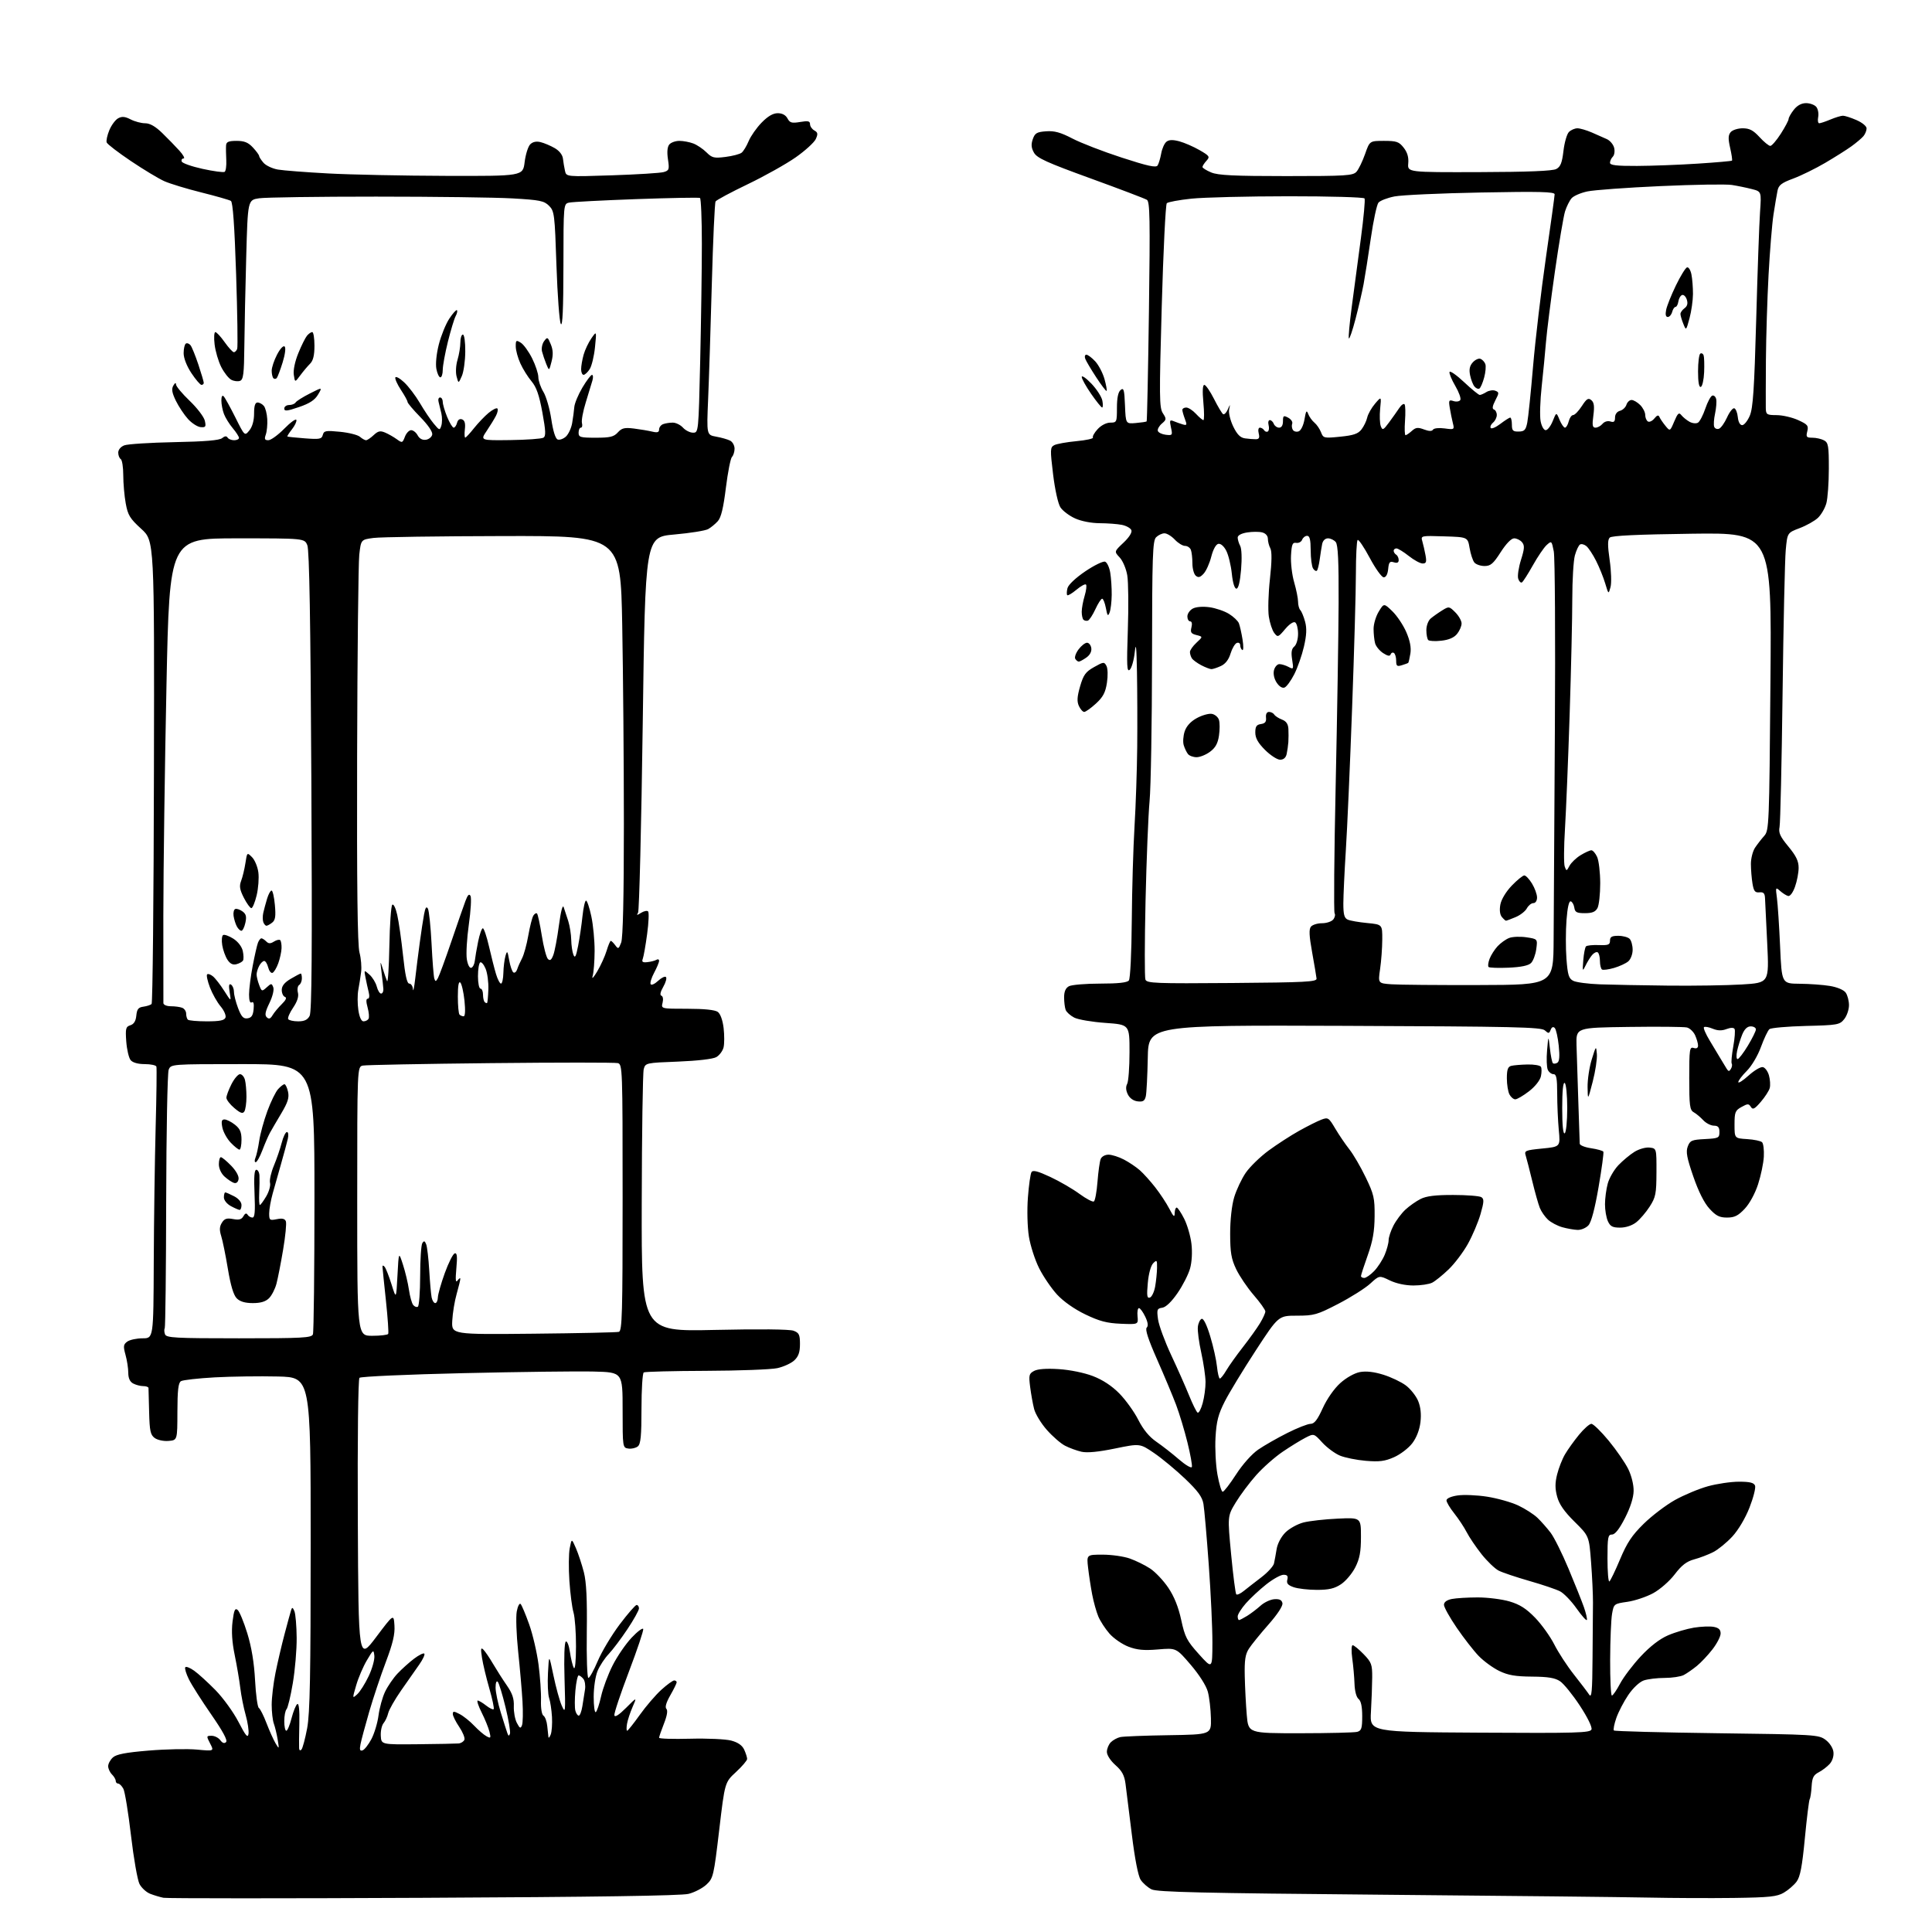 <?xml version="1.0" encoding="UTF-8" standalone="no"?>
<svg 
  version="1.1" 
  xmlns="http://www.w3.org/2000/svg" 
  xmlns:xlink="http://www.w3.org/1999/xlink" 
  xmlns:svg="http://www.w3.org/2000/svg"
  xmlns:rdf="http://www.w3.org/1999/02/22-rdf-syntax-ns#"
  xmlns:cc="http://creativecommons.org/ns#"
  xmlns:dc="http://purl.org/dc/elements/1.1/"
  viewBox="0 0 768 768"
  width="768"
  height="768"
>
<style>svg {background-color: white; }</style>"
<path stroke="none" fill="black" fill-rule="evenodd" d="M168.43,754.41C112.92,754.68 66.38,754.67 65.00,754.40C63.62,754.13 61.24,753.41 59.70,752.81C58.16,752.21 56.25,750.45 55.45,748.91C54.65,747.36 53.13,738.68 52.07,729.62C51.01,720.56 49.65,712.21 49.04,711.07C48.43,709.93 47.50,709.00 46.96,709.00C46.43,709.00 46.00,708.52 46.00,707.93C46.00,707.34 45.33,706.18 44.50,705.36C43.67,704.53 43.00,703.06 43.00,702.08C43.00,701.11 43.84,699.55 44.88,698.61C46.27,697.35 49.97,696.64 59.13,695.88C65.93,695.31 74.56,695.14 78.31,695.49C85.12,696.13 85.12,696.13 83.53,693.07C82.00,690.10 82.02,690.00 84.11,690.00C85.31,690.00 86.86,690.79 87.57,691.75C88.44,692.92 89.20,693.17 89.87,692.50C90.55,691.83 88.59,688.20 83.95,681.50C80.14,676.00 76.14,669.72 75.08,667.54C74.01,665.37 73.36,663.22 73.64,662.78C73.91,662.33 75.49,662.93 77.15,664.11C78.80,665.28 82.64,668.78 85.68,671.87C88.71,674.97 92.82,680.65 94.81,684.50C97.66,690.01 98.50,691.02 98.78,689.25C98.98,688.01 98.47,684.63 97.66,681.75C96.84,678.86 95.88,674.02 95.52,671.00C95.16,667.98 94.16,662.09 93.30,657.91C92.24,652.77 91.96,648.48 92.44,644.61C93.01,640.04 93.42,639.11 94.47,639.98C95.19,640.58 96.92,644.76 98.31,649.28C100.00,654.78 101.02,660.95 101.39,667.92C101.69,673.65 102.37,678.61 102.89,678.93C103.42,679.26 104.80,681.99 105.95,685.01C107.11,688.03 108.72,691.62 109.54,693.00C110.99,695.43 111.01,695.39 110.38,691.50C110.01,689.30 109.33,686.46 108.86,685.18C108.39,683.91 108.00,680.54 108.00,677.68C108.00,674.83 108.68,669.12 109.51,665.00C110.34,660.88 111.97,653.90 113.14,649.50C114.30,645.10 115.47,640.83 115.74,640.00C116.11,638.82 116.39,638.93 117.04,640.50C117.49,641.60 117.89,646.36 117.93,651.07C117.97,655.79 117.28,663.89 116.40,669.07C115.53,674.26 114.40,678.93 113.90,679.45C113.41,679.97 113.00,682.11 113.00,684.20C113.00,686.29 113.36,688.00 113.81,688.00C114.26,688.00 115.20,685.75 115.90,683.00C116.61,680.25 117.63,677.73 118.18,677.39C118.82,676.99 119.11,679.79 118.99,685.14C118.88,689.74 118.84,694.15 118.90,694.95C118.96,695.83 119.34,696.02 119.85,695.45C120.31,694.93 121.32,691.12 122.10,687.00C123.21,681.04 123.50,665.93 123.50,613.50C123.50,547.50 123.50,547.50 110.50,547.18C103.35,547.01 92.06,547.16 85.41,547.52C78.76,547.89 72.70,548.57 71.93,549.04C70.88,549.69 70.54,552.66 70.52,561.20C70.50,572.50 70.50,572.50 67.00,572.79C65.06,572.96 62.61,572.44 61.50,571.63C59.80,570.38 59.47,568.86 59.28,561.33C59.16,556.47 59.05,552.16 59.03,551.75C59.01,551.34 58.07,551.00 56.93,551.00C55.80,551.00 54.00,550.53 52.93,549.96C51.64,549.27 51.00,547.87 50.99,545.71C50.99,543.95 50.50,540.73 49.89,538.56C48.95,535.15 49.04,534.44 50.59,533.31C51.58,532.59 54.32,532.00 56.69,532.00C61.00,532.00 61.00,532.00 61.12,501.75C61.19,485.11 61.53,461.03 61.87,448.23C62.22,435.44 62.35,424.53 62.17,423.98C61.98,423.44 59.90,423.00 57.54,423.00C54.84,423.00 52.76,422.41 51.93,421.42C51.21,420.54 50.43,417.22 50.19,414.02C49.82,408.84 50.00,408.14 51.83,407.55C53.23,407.11 53.98,405.89 54.19,403.70C54.44,401.15 55.01,400.43 57.00,400.17C58.38,399.98 59.84,399.50 60.26,399.11C60.68,398.71 61.10,357.12 61.19,306.68C61.37,214.99 61.37,214.99 56.16,210.24C51.64,206.12 50.83,204.79 49.98,200.11C49.44,197.15 49.00,192.11 49.00,188.92C49.00,185.73 48.55,182.84 48.00,182.50C47.45,182.16 47.00,181.00 47.00,179.92C47.00,178.76 47.99,177.57 49.42,177.03C50.76,176.52 59.71,175.95 69.32,175.76C81.44,175.53 87.25,175.04 88.30,174.16C89.33,173.31 90.03,173.24 90.47,173.95C90.83,174.53 91.99,175.00 93.06,175.00C94.13,175.00 95.00,174.58 95.00,174.08C95.00,173.57 93.89,171.83 92.53,170.22C91.17,168.60 89.59,166.06 89.03,164.57C88.46,163.09 88.00,160.68 88.00,159.23C88.00,157.61 88.35,156.96 88.92,157.55C89.43,158.07 91.51,161.85 93.56,165.94C97.27,173.38 97.27,173.38 99.14,171.08C100.32,169.62 101.00,167.18 101.00,164.39C101.00,161.33 101.42,160.00 102.38,160.00C103.14,160.00 104.27,160.62 104.89,161.37C105.52,162.12 106.12,164.48 106.24,166.62C106.36,168.75 106.10,171.51 105.66,172.75C105.02,174.55 105.23,175.00 106.68,174.99C107.68,174.99 110.52,172.93 112.98,170.43C115.44,167.92 117.61,166.34 117.81,166.92C118.00,167.51 117.22,169.18 116.07,170.64C114.91,172.11 114.09,173.40 114.24,173.52C114.38,173.64 117.50,173.97 121.17,174.25C127.08,174.70 127.89,174.55 128.32,172.88C128.76,171.21 129.50,171.08 135.15,171.64C138.64,171.98 142.21,172.88 143.08,173.63C143.95,174.39 145.04,175.00 145.51,175.00C145.99,175.00 147.34,174.09 148.53,172.97C150.29,171.32 151.16,171.13 153.10,171.96C154.42,172.52 156.50,173.71 157.73,174.60C159.87,176.15 160.01,176.10 160.96,173.61C161.50,172.17 162.62,171.00 163.44,171.00C164.26,171.00 165.43,171.93 166.03,173.06C166.74,174.38 167.92,175.01 169.31,174.81C170.50,174.64 171.63,173.71 171.82,172.74C172.02,171.67 170.15,168.92 167.08,165.79C164.28,162.94 162.00,160.23 162.00,159.78C162.00,159.33 160.83,157.19 159.40,155.03C157.97,152.87 156.96,150.63 157.15,150.06C157.34,149.49 158.92,150.35 160.65,151.97C162.39,153.60 165.20,157.30 166.91,160.21C168.61,163.12 171.08,166.80 172.40,168.38C174.67,171.12 174.81,171.16 175.43,169.22C175.79,168.09 175.80,165.89 175.45,164.34C175.10,162.78 174.60,160.71 174.34,159.75C174.08,158.79 174.35,158.00 174.93,158.00C175.52,158.00 176.00,158.78 176.00,159.74C176.00,160.70 176.79,163.39 177.75,165.74C178.71,168.08 179.88,169.99 180.34,170.00C180.81,170.00 181.41,169.13 181.69,168.07C182.01,166.86 182.75,166.35 183.69,166.71C184.73,167.11 185.07,168.32 184.79,170.64C184.58,172.49 184.65,173.98 184.95,173.95C185.25,173.93 186.82,172.24 188.43,170.20C190.05,168.17 192.66,165.43 194.23,164.13C195.81,162.83 197.37,162.04 197.71,162.38C198.05,162.72 197.81,164.01 197.17,165.25C196.53,166.49 194.87,169.21 193.46,171.30C190.91,175.09 190.91,175.09 202.82,174.94C209.37,174.85 215.31,174.43 216.01,173.99C217.04,173.36 216.96,171.39 215.60,163.94C214.33,157.02 213.24,153.89 211.30,151.59C209.86,149.89 207.87,146.70 206.87,144.50C205.86,142.30 205.03,139.26 205.02,137.74C205.00,135.22 205.18,135.09 207.03,136.24C208.15,136.93 210.17,139.73 211.53,142.45C212.89,145.17 214.00,148.54 214.00,149.95C214.01,151.35 214.91,153.98 216.02,155.80C217.12,157.61 218.53,162.48 219.15,166.63C219.85,171.34 220.79,174.37 221.67,174.70C222.44,175.00 223.91,174.48 224.94,173.56C225.96,172.63 227.09,170.22 227.44,168.19C227.79,166.16 228.18,163.29 228.29,161.82C228.41,160.35 229.85,156.87 231.50,154.09C233.15,151.31 234.87,149.03 235.32,149.02C235.77,149.01 235.85,150.01 235.50,151.25C235.15,152.49 233.96,156.39 232.86,159.93C231.76,163.46 231.07,167.17 231.34,168.18C231.60,169.18 231.40,170.00 230.91,170.00C230.41,170.00 230.00,170.90 230.00,172.00C230.00,173.81 230.67,174.00 236.85,174.00C242.53,174.00 244.01,173.64 245.59,171.90C247.17,170.15 248.26,169.89 252.00,170.35C254.47,170.66 257.74,171.21 259.25,171.57C261.33,172.07 262.00,171.86 262.00,170.72C262.00,169.89 262.71,168.94 263.58,168.61C264.45,168.27 266.18,168.00 267.43,168.00C268.67,168.00 270.50,168.90 271.50,170.00C272.50,171.10 274.29,172.00 275.49,172.00C277.67,172.00 277.68,171.94 278.34,143.34C278.70,127.57 279.00,106.67 279.00,96.90C279.00,87.12 278.66,78.93 278.25,78.69C277.84,78.46 266.48,78.67 253.00,79.15C239.53,79.64 227.49,80.26 226.25,80.54C224.00,81.04 224.00,81.04 223.97,105.77C223.95,122.84 223.63,129.97 222.93,128.77C222.38,127.83 221.60,117.37 221.20,105.54C220.52,85.12 220.37,83.92 218.25,81.80C216.28,79.83 214.58,79.49 203.76,78.87C197.02,78.48 172.60,78.16 149.50,78.16C126.40,78.15 105.47,78.45 103.00,78.82C98.50,79.50 98.50,79.50 97.88,102.00C97.54,114.38 97.20,130.41 97.13,137.64C97.02,148.59 96.74,150.89 95.43,151.39C94.56,151.72 92.99,151.53 91.93,150.96C90.87,150.40 89.08,148.12 87.95,145.90C86.82,143.68 85.63,139.64 85.31,136.93C84.98,134.22 85.12,132.01 85.61,132.02C86.10,132.03 87.77,133.83 89.31,136.02C90.86,138.21 92.50,140.00 92.96,140.00C93.41,140.00 94.01,139.41 94.29,138.69C94.56,137.97 94.37,124.60 93.86,108.98C93.22,89.59 92.56,80.35 91.78,79.86C91.15,79.47 85.88,77.96 80.07,76.51C74.25,75.06 67.65,73.05 65.38,72.05C63.12,71.05 57.13,67.45 52.08,64.05C47.02,60.65 42.67,57.32 42.41,56.63C42.15,55.95 42.63,53.75 43.47,51.73C44.31,49.72 45.89,47.59 46.99,47.01C48.49,46.20 49.72,46.32 51.94,47.47C53.57,48.31 56.16,49.00 57.70,49.00C59.60,49.00 61.79,50.25 64.50,52.89C66.70,55.03 69.77,58.18 71.31,59.89C72.86,61.60 73.61,63.00 72.98,63.00C72.35,63.00 72.01,63.54 72.23,64.20C72.45,64.86 76.19,66.18 80.53,67.13C84.87,68.08 88.82,68.61 89.29,68.32C89.77,68.02 90.06,65.92 89.95,63.64C89.83,61.36 89.79,58.71 89.87,57.75C89.97,56.39 90.91,56.00 94.05,56.00C97.14,56.00 98.67,56.62 100.55,58.65C101.90,60.10 103.00,61.61 103.00,61.99C103.00,62.38 103.79,63.60 104.75,64.71C105.71,65.82 108.30,67.03 110.50,67.41C112.70,67.78 121.70,68.48 130.50,68.95C139.30,69.43 160.31,69.86 177.18,69.91C207.86,70.00 207.86,70.00 208.55,64.45C208.93,61.40 209.93,58.21 210.77,57.38C211.77,56.38 213.18,56.07 214.89,56.50C216.33,56.85 218.85,57.92 220.50,58.87C222.33,59.92 223.61,61.56 223.78,63.05C223.93,64.40 224.30,66.58 224.59,67.90C225.11,70.29 225.11,70.29 243.31,69.69C253.31,69.36 262.55,68.78 263.84,68.40C265.99,67.78 266.13,67.34 265.52,63.30C265.09,60.43 265.28,58.37 266.05,57.44C266.71,56.65 268.51,56.00 270.06,56.00C271.60,56.00 274.11,56.47 275.61,57.04C277.12,57.62 279.47,59.20 280.83,60.56C283.04,62.76 283.85,62.96 288.40,62.38C291.21,62.03 294.09,61.27 294.81,60.70C295.53,60.13 296.79,58.05 297.61,56.08C298.43,54.11 300.74,50.81 302.75,48.75C305.23,46.20 307.29,45.00 309.17,45.00C310.94,45.00 312.33,45.74 313.04,47.08C313.98,48.84 314.74,49.05 318.08,48.49C321.23,47.95 322.00,48.13 322.00,49.36C322.00,50.21 322.77,51.33 323.70,51.85C325.11,52.64 325.21,53.23 324.29,55.27C323.67,56.62 320.09,59.89 316.33,62.53C312.57,65.17 304.01,69.97 297.29,73.20C290.58,76.42 284.80,79.52 284.45,80.08C284.11,80.64 283.44,95.36 282.96,112.80C282.49,130.23 281.83,150.89 281.49,158.69C280.89,172.89 280.89,172.89 284.69,173.58C286.79,173.95 289.29,174.67 290.25,175.17C291.21,175.66 292.00,177.09 292.00,178.34C292.00,179.58 291.54,181.06 290.97,181.63C290.41,182.19 289.32,187.72 288.55,193.91C287.56,201.93 286.64,205.74 285.34,207.17C284.34,208.28 282.62,209.70 281.51,210.32C280.41,210.95 274.32,211.92 268.00,212.48C256.50,213.50 256.50,213.50 255.50,287.50C254.94,328.20 254.11,362.10 253.64,362.82C252.94,363.91 253.15,363.92 254.85,362.86C255.98,362.15 257.24,361.90 257.63,362.30C258.03,362.70 257.86,366.73 257.25,371.26C256.64,375.79 255.86,380.23 255.52,381.12C255.03,382.38 255.44,382.68 257.39,382.46C258.76,382.31 260.36,381.89 260.94,381.54C261.52,381.18 262.00,381.36 262.00,381.94C262.00,382.53 261.12,384.65 260.04,386.66C258.96,388.68 258.33,390.73 258.65,391.24C258.96,391.74 260.29,391.14 261.60,389.90C262.92,388.67 264.32,387.99 264.73,388.39C265.13,388.80 264.65,390.55 263.65,392.29C262.50,394.30 262.23,395.58 262.92,395.81C263.53,396.01 263.73,397.21 263.39,398.58C262.78,401.00 262.78,401.00 273.20,401.00C279.96,401.00 284.22,401.44 285.33,402.25C286.37,403.01 287.27,405.51 287.65,408.67C287.98,411.51 287.97,414.98 287.62,416.39C287.26,417.79 285.97,419.52 284.74,420.22C283.40,420.98 277.29,421.69 269.54,422.00C256.75,422.49 256.57,422.53 255.89,425.00C255.51,426.38 255.15,450.41 255.10,478.41C255.00,529.32 255.00,529.32 283.96,528.67C301.83,528.27 313.90,528.39 315.46,528.99C317.64,529.81 318.00,530.56 318.00,534.30C318.00,537.52 317.41,539.20 315.75,540.77C314.51,541.93 311.47,543.32 309.00,543.86C306.52,544.40 293.77,544.88 280.65,544.93C267.53,544.97 256.40,545.26 255.90,545.56C255.41,545.87 255.00,552.34 255.00,559.94C255.00,570.77 254.69,574.01 253.56,574.95C252.76,575.61 251.07,576.01 249.81,575.83C247.52,575.50 247.50,575.40 247.50,560.50C247.50,545.50 247.50,545.50 236.00,545.21C229.68,545.05 206.35,545.34 184.16,545.85C161.97,546.36 143.41,547.19 142.90,547.70C142.36,548.24 142.09,571.46 142.24,604.35C142.50,660.09 142.50,660.09 149.50,650.80C156.50,641.50 156.50,641.50 156.80,646.16C157.03,649.63 156.15,653.32 153.38,660.66C151.33,666.07 148.35,675.00 146.75,680.50C145.16,686.00 143.60,691.79 143.30,693.38C142.87,695.54 143.08,696.14 144.12,695.80C144.88,695.56 146.46,693.54 147.64,691.32C148.81,689.10 150.09,684.86 150.47,681.89C150.86,678.93 152.02,674.70 153.07,672.50C154.12,670.30 156.33,667.06 158.00,665.29C159.66,663.53 162.60,660.88 164.54,659.40C166.47,657.93 168.33,657.00 168.67,657.34C169.01,657.68 168.09,659.66 166.63,661.73C165.16,663.80 161.93,668.42 159.44,672.00C156.95,675.58 154.65,679.62 154.32,681.00C154.00,682.38 153.16,684.17 152.46,685.00C151.76,685.83 151.27,688.08 151.37,690.00C151.56,693.50 151.56,693.50 166.03,693.36C173.99,693.28 181.31,693.14 182.30,693.05C183.30,692.96 184.33,692.29 184.61,691.57C184.89,690.85 183.96,688.56 182.56,686.49C181.15,684.42 180.00,682.10 180.00,681.33C180.00,680.17 180.43,680.17 182.75,681.39C184.26,682.18 186.85,684.25 188.50,686.00C190.15,687.74 192.35,689.63 193.39,690.19C195.09,691.12 195.20,690.94 194.56,688.36C194.17,686.79 192.77,683.36 191.46,680.75C190.15,678.14 189.45,676.00 189.91,676.00C190.36,676.00 191.86,676.89 193.23,677.97C194.61,679.05 195.96,679.71 196.24,679.43C196.52,679.15 195.74,675.45 194.52,671.21C193.30,666.97 191.98,661.48 191.60,659.00C191.03,655.34 191.14,654.74 192.18,655.78C192.88,656.48 194.59,659.00 195.98,661.38C197.37,663.75 199.83,667.61 201.46,669.96C203.67,673.15 204.38,675.25 204.25,678.26C204.17,680.48 204.71,683.47 205.47,684.90C206.63,687.09 206.95,687.24 207.50,685.82C207.86,684.90 207.95,680.63 207.70,676.32C207.45,672.02 206.67,663.08 205.97,656.45C205.27,649.82 205.03,642.67 205.42,640.57C205.82,638.46 206.51,637.14 206.96,637.62C207.42,638.10 208.95,641.75 210.36,645.72C211.78,649.69 213.45,656.89 214.08,661.72C214.71,666.55 215.15,672.93 215.05,675.91C214.95,679.11 215.36,681.60 216.05,682.03C216.69,682.43 217.36,684.27 217.54,686.12C217.72,687.98 217.93,689.95 218.01,690.50C218.08,691.05 218.49,690.60 218.92,689.50C219.35,688.40 219.58,685.24 219.42,682.49C219.26,679.73 218.75,676.36 218.28,674.99C217.81,673.62 217.61,669.12 217.83,665.00C218.23,657.50 218.23,657.50 220.00,666.00C220.97,670.67 222.45,676.08 223.30,678.00C224.76,681.31 224.82,680.75 224.41,667.32C224.15,658.96 224.36,652.89 224.92,652.55C225.45,652.22 226.18,654.11 226.56,656.73C226.94,659.35 227.63,662.17 228.09,663.00C228.60,663.90 228.95,660.47 228.97,654.49C228.99,648.99 228.54,642.91 227.98,640.99C227.41,639.07 226.68,633.41 226.34,628.41C226.00,623.40 226.06,617.55 226.48,615.41C227.24,611.50 227.24,611.50 228.97,615.50C229.92,617.70 231.32,621.98 232.10,625.00C233.10,628.95 233.43,635.66 233.26,648.75C233.12,658.81 233.41,667.00 233.89,667.00C234.38,667.00 236.06,663.96 237.63,660.25C239.21,656.54 243.12,650.01 246.32,645.75C249.53,641.49 252.57,638.00 253.07,638.00C253.58,638.00 254.00,638.62 254.00,639.37C254.00,640.12 251.94,643.83 249.41,647.62C246.89,651.40 243.54,655.85 241.97,657.50C240.39,659.15 238.40,662.17 237.55,664.22C236.68,666.30 236.00,670.84 236.00,674.53C236.00,678.15 236.37,680.89 236.83,680.60C237.29,680.32 238.24,677.48 238.95,674.30C239.66,671.11 241.72,665.58 243.54,662.00C245.35,658.42 248.74,653.48 251.08,651.00C253.41,648.52 255.49,646.98 255.68,647.56C255.88,648.14 253.32,655.78 249.99,664.53C246.66,673.28 244.06,681.07 244.22,681.85C244.40,682.78 246.02,681.75 248.86,678.91C253.21,674.55 253.21,674.55 251.47,678.52C250.51,680.71 249.51,683.74 249.25,685.25C248.99,686.76 249.01,688.00 249.30,688.00C249.59,688.00 251.85,685.16 254.32,681.70C256.79,678.23 260.66,673.73 262.91,671.70C265.16,669.66 267.45,668.00 268.00,668.00C268.55,668.00 268.99,668.34 268.99,668.75C268.98,669.16 267.84,671.49 266.45,673.91C264.82,676.76 264.27,678.67 264.90,679.30C265.52,679.92 265.18,682.01 263.93,685.17C262.87,687.87 262.00,690.39 262.00,690.79C262.00,691.18 267.55,691.35 274.34,691.17C281.17,690.99 288.47,691.32 290.68,691.91C293.39,692.64 295.05,693.81 295.84,695.54C296.48,696.95 297.00,698.59 297.00,699.21C297.00,699.82 295.00,702.16 292.57,704.41C288.13,708.50 288.13,708.50 285.89,727.50C283.74,745.68 283.53,746.61 280.85,749.12C279.32,750.57 276.10,752.24 273.71,752.84C270.77,753.58 236.70,754.09 168.43,754.41zM689.22,754.46C680.02,754.58 664.85,754.52 655.50,754.32C646.15,754.12 598.45,753.60 549.50,753.18C477.86,752.55 459.97,752.14 457.76,751.05C456.26,750.30 454.31,748.59 453.43,747.25C452.43,745.73 451.11,738.94 449.91,729.16C448.85,720.55 447.73,711.52 447.41,709.09C446.97,705.73 446.01,703.95 443.41,701.66C441.44,699.91 440.00,697.69 440.00,696.39C440.00,695.15 440.71,693.44 441.57,692.57C442.43,691.71 444.12,690.78 445.32,690.52C446.52,690.25 455.15,689.91 464.50,689.77C481.50,689.50 481.50,689.50 481.36,683.00C481.28,679.42 480.73,674.69 480.13,672.48C479.49,670.09 476.71,665.73 473.31,661.76C467.58,655.06 467.58,655.06 460.31,655.68C454.72,656.15 452.01,655.89 448.57,654.58C446.11,653.64 442.72,651.31 441.04,649.40C439.37,647.49 437.36,644.41 436.59,642.56C435.81,640.70 434.72,636.78 434.16,633.84C433.60,630.91 432.87,626.14 432.54,623.25C431.93,618.00 431.93,618.00 438.34,618.00C441.86,618.00 446.72,618.69 449.12,619.54C451.53,620.39 455.17,622.18 457.22,623.53C459.26,624.88 462.51,628.31 464.42,631.16C466.76,634.63 468.45,638.84 469.55,643.95C471.02,650.74 471.78,652.22 476.56,657.53C481.92,663.50 481.92,663.50 481.95,653.00C481.97,647.23 481.32,633.27 480.50,622.00C479.69,610.73 478.74,599.86 478.39,597.85C477.92,595.06 476.22,592.72 471.12,587.85C467.46,584.36 461.92,579.76 458.80,577.63C453.14,573.77 453.14,573.77 443.22,575.81C436.61,577.17 432.16,577.60 429.90,577.09C428.03,576.66 425.09,575.59 423.36,574.69C421.64,573.80 418.38,570.96 416.12,568.39C413.85,565.82 411.59,562.10 411.08,560.11C410.57,558.12 409.86,554.17 409.50,551.33C408.90,546.65 409.05,546.05 411.07,544.96C412.52,544.19 416.02,543.93 420.91,544.25C425.30,544.53 431.00,545.69 434.44,547.01C438.33,548.50 441.95,550.88 444.94,553.91C447.45,556.46 450.84,561.16 452.47,564.37C454.47,568.30 456.83,571.17 459.69,573.13C462.03,574.74 466.08,577.90 468.68,580.16C471.29,582.41 473.58,583.75 473.79,583.14C473.99,582.53 473.21,578.17 472.04,573.44C470.88,568.72 468.84,561.96 467.51,558.42C466.17,554.88 462.77,546.76 459.95,540.38C456.47,532.52 455.14,528.46 455.83,527.77C456.52,527.08 456.33,525.66 455.24,523.38C454.35,521.52 453.23,520.00 452.75,520.00C452.27,520.00 452.01,521.46 452.19,523.25C452.50,526.50 452.50,526.50 445.52,526.21C440.02,525.98 437.04,525.20 431.44,522.50C427.09,520.41 422.74,517.35 420.22,514.63C417.96,512.17 414.75,507.47 413.09,504.18C411.43,500.89 409.59,495.19 409.00,491.53C408.40,487.73 408.23,481.04 408.61,476.02C408.97,471.15 409.62,466.62 410.03,465.95C410.60,465.03 412.51,465.52 417.52,467.86C421.22,469.59 426.43,472.61 429.10,474.58C431.78,476.54 434.35,477.90 434.83,477.60C435.31,477.31 435.96,473.79 436.27,469.78C436.58,465.78 437.15,461.71 437.53,460.75C437.92,459.75 439.26,459.00 440.65,459.00C441.98,459.00 444.75,459.88 446.79,460.95C448.83,462.01 451.67,463.93 453.11,465.20C454.54,466.46 457.30,469.52 459.23,472.00C461.17,474.48 463.69,478.30 464.83,480.50C466.50,483.71 466.92,484.05 466.96,482.25C466.98,481.01 467.34,480.01 467.75,480.03C468.16,480.04 469.51,482.05 470.74,484.49C471.97,486.93 473.27,491.41 473.62,494.44C474.01,497.74 473.79,501.68 473.07,504.23C472.42,506.58 470.18,510.98 468.10,514.00C465.71,517.47 463.47,519.62 462.03,519.84C459.95,520.14 459.80,520.55 460.34,524.47C460.67,526.84 463.01,533.21 465.55,538.64C468.10,544.06 471.31,551.32 472.70,554.76C474.09,558.20 475.60,561.25 476.06,561.54C476.53,561.83 477.44,560.13 478.08,557.78C478.73,555.43 479.24,551.64 479.22,549.36C479.20,547.08 478.43,541.84 477.52,537.71C476.60,533.59 475.99,528.96 476.17,527.43C476.35,525.90 477.04,524.48 477.69,524.26C478.42,524.02 479.73,526.70 481.08,531.19C482.30,535.21 483.51,540.64 483.77,543.25C484.04,545.86 484.55,548.00 484.91,548.00C485.27,548.00 486.43,546.54 487.48,544.75C488.53,542.96 491.49,538.80 494.07,535.50C496.65,532.20 499.71,527.92 500.87,526.00C502.04,524.08 502.99,521.97 503.00,521.33C503.00,520.69 500.92,517.76 498.38,514.83C495.85,511.90 492.70,507.25 491.39,504.50C489.44,500.39 489.02,497.89 489.01,490.43C489.00,484.99 489.64,479.20 490.60,475.96C491.49,472.99 493.56,468.60 495.20,466.20C496.85,463.81 500.94,459.83 504.28,457.37C507.63,454.91 513.09,451.37 516.43,449.51C519.77,447.65 523.75,445.65 525.28,445.08C527.92,444.08 528.21,444.27 530.78,448.62C532.28,451.15 534.80,454.86 536.38,456.86C537.97,458.86 540.90,463.88 542.88,468.00C546.15,474.76 546.49,476.29 546.43,483.50C546.38,489.51 545.70,493.36 543.69,499.00C542.22,503.12 541.01,506.84 541.01,507.25C541.00,507.66 541.59,508.00 542.31,508.00C543.04,508.00 544.81,506.76 546.26,505.25C547.71,503.74 549.59,500.83 550.45,498.78C551.30,496.74 552.00,494.13 552.00,492.99C552.00,491.85 552.86,489.25 553.91,487.21C554.96,485.17 557.10,482.31 558.66,480.86C560.22,479.41 562.94,477.50 564.70,476.61C567.00,475.45 570.64,475.00 577.70,475.02C583.09,475.02 588.11,475.42 588.86,475.89C589.99,476.61 589.93,477.73 588.53,482.63C587.60,485.86 585.33,491.20 583.49,494.50C581.65,497.80 578.20,502.36 575.82,504.63C573.44,506.91 570.52,509.27 569.32,509.88C568.11,510.50 564.77,511.00 561.88,511.00C558.66,511.00 555.02,510.22 552.46,508.98C548.29,506.96 548.29,506.96 544.67,510.28C542.68,512.10 536.97,515.71 531.97,518.30C523.57,522.65 522.35,523.00 515.55,523.00C508.21,523.00 508.21,523.00 499.16,536.87C494.18,544.50 488.65,553.60 486.87,557.09C484.27,562.21 483.55,565.00 483.19,571.36C482.93,575.71 483.28,582.36 483.95,586.13C484.63,589.91 485.57,593.00 486.04,593.00C486.52,593.00 488.91,589.90 491.36,586.11C493.97,582.08 497.62,577.99 500.16,576.24C502.55,574.60 507.75,571.63 511.73,569.63C515.70,567.63 519.86,566.00 520.97,566.00C522.47,566.00 523.70,564.41 525.82,559.75C527.50,556.06 530.35,551.99 532.77,549.81C535.16,547.66 538.43,545.82 540.58,545.42C543.05,544.96 546.16,545.31 549.89,546.47C552.98,547.43 557.01,549.35 558.86,550.74C560.70,552.13 562.89,554.88 563.72,556.87C564.72,559.27 565.03,562.09 564.65,565.35C564.28,568.41 563.08,571.52 561.39,573.73C559.92,575.66 556.67,578.14 554.17,579.25C550.52,580.87 548.32,581.15 542.95,580.70C539.27,580.39 534.63,579.45 532.63,578.62C530.62,577.78 527.48,575.45 525.64,573.45C522.30,569.79 522.30,569.79 518.90,571.54C517.03,572.50 512.97,575.00 509.87,577.10C506.77,579.20 502.05,583.37 499.37,586.38C496.69,589.39 493.02,594.29 491.22,597.27C487.94,602.69 487.94,602.69 489.40,617.94C490.20,626.33 491.12,633.45 491.44,633.78C491.77,634.10 493.11,633.50 494.42,632.43C495.74,631.37 498.88,628.92 501.40,627.00C503.92,625.08 506.18,622.60 506.43,621.50C506.68,620.40 507.15,617.83 507.48,615.79C507.83,613.61 509.27,610.88 510.96,609.19C512.55,607.60 515.80,605.81 518.18,605.20C520.55,604.60 526.66,603.91 531.75,603.68C541.00,603.25 541.00,603.25 541.00,610.91C541.00,616.87 540.50,619.57 538.75,623.03C537.51,625.48 534.97,628.50 533.10,629.74C530.49,631.48 528.27,632.00 523.50,632.00C520.09,632.00 515.93,631.52 514.26,630.94C511.95,630.13 511.34,629.42 511.73,627.94C512.10,626.49 511.72,626.00 510.21,626.00C509.09,626.00 506.00,627.72 503.34,629.83C500.68,631.93 497.04,635.33 495.25,637.36C493.46,639.40 492.00,641.73 492.00,642.53C492.00,643.34 492.24,644.00 492.54,644.00C492.83,644.00 494.29,643.24 495.79,642.32C497.28,641.39 499.67,639.57 501.10,638.28C502.53,636.98 504.98,635.82 506.56,635.71C508.60,635.56 509.53,636.01 509.79,637.28C510.01,638.37 507.86,641.66 504.24,645.78C500.98,649.47 497.48,653.79 496.47,655.36C495.01,657.62 494.67,659.93 494.81,666.36C494.91,670.84 495.27,677.76 495.61,681.75C496.23,689.00 496.23,689.00 516.87,688.99C528.22,688.98 538.40,688.73 539.50,688.44C541.20,687.98 541.50,687.05 541.50,682.20C541.50,678.41 541.01,676.12 540.05,675.37C539.19,674.69 538.54,672.26 538.44,669.37C538.35,666.69 537.95,662.14 537.54,659.25C537.13,656.27 537.20,654.00 537.71,654.00C538.20,654.00 540.16,655.60 542.05,657.55C545.18,660.77 545.50,661.65 545.47,666.80C545.45,669.94 545.22,676.10 544.97,680.50C544.50,688.50 544.50,688.50 588.28,688.76C626.79,688.99 632.13,688.84 632.64,687.49C632.99,686.59 631.09,682.71 628.03,678.04C625.16,673.68 621.62,669.31 620.16,668.33C618.15,666.98 615.42,666.53 609.00,666.48C602.38,666.43 599.49,665.93 595.97,664.23C593.48,663.02 589.80,660.34 587.80,658.27C585.80,656.20 581.88,651.16 579.08,647.07C576.29,642.99 574.00,638.88 574.00,637.95C574.00,636.85 575.10,636.03 577.13,635.62C578.84,635.28 583.49,635.00 587.44,635.00C591.40,635.00 597.08,635.72 600.07,636.60C604.13,637.79 606.69,639.43 610.22,643.06C612.81,645.73 616.25,650.53 617.86,653.71C619.47,656.90 622.97,662.26 625.64,665.64C628.31,669.02 631.05,672.62 631.72,673.64C632.72,675.15 632.97,672.39 633.06,659.00C633.13,649.92 633.20,640.02 633.23,637.00C633.25,633.98 632.92,626.80 632.48,621.06C631.69,610.62 631.69,610.62 625.91,604.91C621.81,600.86 619.80,597.97 618.99,594.95C618.13,591.75 618.12,589.55 618.98,586.10C619.61,583.57 621.02,579.97 622.12,578.11C623.21,576.24 625.71,572.75 627.67,570.36C629.63,567.96 631.85,566.00 632.60,566.00C633.35,566.00 636.45,569.02 639.49,572.71C642.53,576.40 646.02,581.46 647.25,583.96C648.55,586.62 649.44,590.24 649.39,592.70C649.34,595.37 648.09,599.27 645.95,603.45C643.70,607.84 642.00,610.00 640.80,610.00C639.19,610.00 639.00,611.03 639.00,619.56C639.00,624.82 639.34,628.91 639.75,628.65C640.16,628.39 642.08,624.43 644.00,619.84C646.77,613.25 648.73,610.30 653.40,605.72C656.65,602.53 662.24,598.29 665.82,596.28C669.41,594.28 675.29,591.82 678.90,590.82C682.51,589.82 688.07,589.00 691.26,589.00C695.60,589.00 697.21,589.39 697.66,590.57C697.99,591.43 697.00,595.34 695.46,599.27C693.80,603.51 691.02,608.19 688.63,610.79C686.41,613.20 682.99,615.98 681.04,616.98C679.09,617.98 675.68,619.28 673.47,619.87C670.46,620.68 668.50,622.19 665.74,625.81C663.68,628.52 659.89,631.83 657.16,633.32C654.47,634.78 649.85,636.33 646.90,636.75C641.60,637.51 641.52,637.57 640.82,641.51C640.43,643.71 640.09,651.91 640.06,659.75C640.03,667.59 640.34,674.00 640.75,674.00C641.17,674.00 642.63,671.87 644.00,669.28C645.38,666.68 649.09,661.78 652.25,658.40C655.99,654.40 659.78,651.48 663.09,650.06C665.89,648.85 670.51,647.49 673.35,647.02C676.19,646.56 679.75,646.42 681.26,646.71C683.24,647.09 683.99,647.83 683.97,649.37C683.96,650.54 682.50,653.37 680.72,655.66C678.95,657.95 676.15,660.92 674.50,662.26C672.85,663.60 670.52,665.22 669.32,665.85C668.11,666.48 664.69,667.00 661.71,667.00C658.74,667.00 654.99,667.46 653.40,668.01C651.72,668.60 649.14,671.02 647.28,673.76C645.51,676.37 643.37,680.48 642.52,682.91C641.67,685.33 641.24,687.57 641.55,687.89C641.87,688.20 660.29,688.69 682.49,688.98C721.50,689.48 722.95,689.57 725.68,691.60C727.31,692.81 728.64,694.85 728.82,696.44C729.02,698.07 728.41,699.99 727.33,701.19C726.32,702.30 724.36,703.80 722.95,704.52C720.90,705.58 720.35,706.68 720.15,710.10C720.01,712.44 719.67,714.73 719.38,715.19C719.10,715.65 718.23,722.64 717.46,730.74C716.38,742.01 715.61,746.04 714.17,747.98C713.14,749.36 710.86,751.34 709.11,752.36C706.40,753.95 703.44,754.26 689.22,754.46zM202.72,689.20C202.98,688.49 202.20,683.76 200.97,678.70C199.74,673.64 198.35,669.07 197.87,668.55C197.36,667.99 197.00,668.94 197.00,670.84C197.00,672.62 197.94,677.10 199.08,680.79C200.22,684.48 201.40,688.17 201.70,689.00C202.10,690.14 202.35,690.19 202.72,689.20zM230.07,682.00C230.53,682.00 231.17,680.31 231.50,678.25C231.82,676.19 232.29,673.20 232.55,671.61C232.80,670.02 232.50,668.10 231.88,667.36C231.26,666.61 230.42,666.00 230.02,666.00C229.61,666.00 229.03,668.70 228.73,672.00C228.43,675.31 228.42,678.91 228.71,680.00C229.00,681.10 229.61,682.00 230.07,682.00zM142.01,673.49C143.11,672.50 145.15,669.25 146.56,666.28C147.97,663.30 148.98,659.66 148.81,658.18C148.51,655.61 148.39,655.68 145.84,660.00C144.37,662.48 142.46,666.93 141.60,669.90C140.03,675.26 140.03,675.28 142.01,673.49zM630.81,643.95C630.64,644.40 628.80,642.35 626.71,639.39C624.63,636.43 621.68,633.37 620.15,632.58C618.63,631.79 613.13,629.93 607.94,628.45C602.75,626.96 597.26,625.12 595.75,624.35C594.25,623.58 591.18,620.63 588.93,617.80C586.69,614.96 584.03,611.03 583.03,609.07C582.02,607.11 579.80,603.75 578.10,601.61C576.39,599.47 575.00,597.14 575.00,596.42C575.00,595.65 576.79,594.85 579.38,594.47C581.79,594.10 587.08,594.32 591.13,594.95C595.18,595.58 600.75,597.15 603.50,598.44C606.25,599.73 609.71,601.95 611.18,603.37C612.66,604.79 615.00,607.45 616.39,609.27C617.78,611.09 620.98,617.52 623.50,623.54C626.03,629.57 628.77,636.44 629.61,638.81C630.44,641.19 630.98,643.50 630.81,643.95zM95.00,532.00C120.33,532.00 123.86,531.81 124.39,530.42C124.73,529.55 125.00,505.02 125.00,475.92C125.00,423.00 125.00,423.00 96.47,423.00C67.94,423.00 67.94,423.00 67.05,425.25C66.56,426.49 66.12,449.94 66.06,477.37C66.01,504.80 65.75,527.60 65.48,528.03C65.21,528.47 65.27,529.54 65.60,530.41C66.14,531.81 69.61,532.00 95.00,532.00zM147.94,531.00C151.21,531.00 154.08,530.66 154.31,530.25C154.55,529.84 154.14,523.88 153.41,517.00C152.67,510.12 152.06,504.07 152.04,503.55C152.01,502.95 152.32,502.95 152.87,503.55C153.35,504.07 154.59,507.20 155.62,510.50C157.50,516.50 157.50,516.50 158.00,507.00C158.50,497.50 158.50,497.50 160.18,502.70C161.11,505.56 162.18,510.06 162.56,512.70C162.94,515.34 163.70,518.06 164.24,518.74C164.78,519.42 165.63,519.73 166.11,519.43C166.60,519.13 167.01,513.62 167.02,507.19C167.02,500.76 167.41,494.90 167.88,494.17C168.54,493.12 168.87,493.23 169.43,494.67C169.81,495.67 170.35,500.32 170.63,505.00C170.90,509.68 171.33,514.51 171.58,515.75C171.83,516.99 172.48,518.00 173.02,518.00C173.56,518.00 174.03,516.99 174.06,515.75C174.10,514.51 175.33,510.16 176.81,506.07C178.29,501.98 180.06,498.46 180.74,498.24C181.68,497.94 181.85,499.37 181.41,504.17C180.99,508.80 181.12,510.10 181.90,509.00C182.49,508.18 182.98,507.88 182.98,508.35C182.99,508.81 182.34,511.51 181.53,514.35C180.72,517.18 179.93,521.98 179.78,525.00C179.50,530.50 179.50,530.50 212.00,530.17C229.88,529.99 245.18,529.66 246.00,529.43C247.31,529.08 247.50,522.29 247.50,476.06C247.50,424.75 247.44,423.09 245.59,422.60C244.53,422.33 221.81,422.33 195.09,422.61C168.36,422.89 145.49,423.33 144.25,423.58C142.00,424.04 142.00,424.04 142.00,477.52C142.00,531.00 142.00,531.00 147.94,531.00zM100.50,518.00C97.42,518.00 95.40,517.40 94.11,516.11C92.84,514.84 91.69,511.03 90.58,504.36C89.68,498.94 88.48,493.06 87.92,491.31C87.18,488.95 87.25,487.57 88.20,486.06C89.21,484.43 90.14,484.12 92.64,484.59C95.01,485.04 96.04,484.76 96.76,483.46C97.41,482.30 97.95,482.11 98.42,482.87C98.80,483.49 99.67,484.00 100.36,484.00C101.28,484.00 101.49,481.60 101.18,474.50C100.89,467.91 101.10,465.00 101.88,465.00C102.50,465.00 103.06,466.01 103.13,467.25C103.20,468.49 103.16,471.64 103.04,474.25C102.92,476.86 103.04,479.00 103.31,479.00C103.58,479.00 104.71,477.46 105.83,475.57C106.94,473.68 107.62,471.27 107.34,470.20C107.06,469.13 107.75,466.06 108.87,463.38C109.99,460.70 111.39,456.59 111.99,454.25C112.59,451.91 113.52,450.00 114.06,450.00C114.62,450.00 114.76,451.19 114.40,452.75C114.05,454.26 112.87,458.65 111.77,462.50C110.68,466.35 109.16,471.74 108.39,474.47C107.63,477.20 107.00,480.74 107.00,482.34C107.00,485.05 107.21,485.21 110.04,484.64C112.21,484.21 113.24,484.45 113.64,485.50C113.95,486.31 113.46,491.36 112.55,496.73C111.65,502.11 110.45,508.21 109.90,510.30C109.35,512.39 108.02,514.98 106.95,516.05C105.59,517.41 103.63,518.00 100.50,518.00zM457.10,515.80C457.86,515.55 458.81,513.57 459.19,511.42C459.57,509.26 459.91,505.94 459.94,504.04C459.99,500.88 459.86,500.71 458.42,502.15C457.48,503.09 456.60,506.28 456.27,510.00C455.80,515.09 455.96,516.18 457.10,515.80zM627.10,488.91C625.67,488.86 622.92,488.37 621.00,487.83C619.08,487.28 616.52,485.93 615.33,484.82C614.14,483.71 612.68,481.61 612.10,480.15C611.51,478.69 610.16,473.90 609.10,469.50C608.03,465.10 606.86,460.55 606.50,459.39C605.88,457.41 606.30,457.23 613.06,456.56C620.28,455.85 620.28,455.85 619.64,449.18C619.30,445.50 619.01,439.01 619.01,434.75C619.00,428.61 618.69,427.00 617.54,427.00C616.73,427.00 615.71,426.21 615.27,425.25C614.83,424.29 614.70,420.80 614.99,417.50C615.51,411.50 615.51,411.50 616.11,416.77C616.44,419.67 616.97,422.30 617.29,422.62C617.61,422.94 618.40,422.87 619.06,422.46C619.89,421.95 620.06,419.88 619.62,415.66C619.27,412.32 618.56,409.16 618.03,408.63C617.41,408.01 616.83,408.28 616.41,409.38C615.82,410.90 615.57,410.92 614.10,409.59C612.66,408.29 602.05,408.05 534.47,407.79C456.50,407.50 456.50,407.50 456.26,420.50C456.12,427.65 455.77,434.54 455.47,435.81C455.04,437.64 454.36,438.06 452.24,437.81C450.58,437.62 449.08,436.56 448.34,435.06C447.54,433.46 447.45,432.03 448.06,430.88C448.58,429.92 449.00,424.22 449.00,418.21C449.00,407.30 449.00,407.30 439.40,406.62C434.12,406.25 428.55,405.30 427.02,404.51C425.49,403.72 423.96,402.35 423.62,401.46C423.28,400.56 423.00,398.31 423.00,396.45C423.00,394.13 423.61,392.75 424.93,392.04C426.00,391.47 431.57,391.00 437.31,391.00C444.48,391.00 448.06,390.61 448.74,389.75C449.30,389.03 449.80,378.93 449.90,366.00C449.99,353.62 450.49,336.75 450.99,328.50C451.49,320.25 451.97,306.07 452.06,297.00C452.15,287.93 452.10,274.43 451.96,267.00C451.77,257.02 451.55,254.99 451.09,259.21C450.76,262.35 449.87,265.50 449.12,266.21C447.96,267.30 447.84,264.85 448.33,250.50C448.65,241.15 448.55,231.35 448.11,228.73C447.67,226.08 446.32,222.91 445.09,221.60C442.88,219.24 442.88,219.24 446.59,215.74C448.85,213.61 450.08,211.66 449.74,210.76C449.43,209.95 447.73,209.00 445.96,208.64C444.19,208.29 440.22,207.99 437.13,207.98C433.78,207.96 429.81,207.19 427.33,206.06C425.03,205.02 422.43,203.05 421.54,201.69C420.61,200.28 419.36,194.67 418.62,188.56C417.42,178.67 417.45,177.83 419.07,176.96C420.03,176.45 423.99,175.74 427.88,175.37C431.76,175.01 434.72,174.36 434.46,173.93C434.19,173.49 435.04,171.98 436.35,170.57C437.74,169.06 439.82,168.00 441.36,168.00C443.91,168.00 444.00,167.81 444.00,162.12C444.00,158.20 444.48,155.84 445.45,155.04C446.70,154.00 446.95,154.88 447.20,161.16C447.50,168.50 447.50,168.50 451.50,168.16C453.70,167.97 455.64,167.68 455.81,167.51C455.98,167.35 456.39,147.66 456.72,123.76C457.22,87.04 457.10,80.17 455.91,79.43C455.13,78.94 445.05,75.11 433.50,70.91C416.17,64.62 412.24,62.84 411.03,60.71C409.94,58.79 409.82,57.42 410.55,55.32C411.40,52.90 412.15,52.46 415.85,52.19C419.15,51.95 421.59,52.62 426.28,55.06C429.65,56.82 438.47,60.23 445.88,62.64C456.26,66.02 459.55,66.74 460.17,65.77C460.61,65.07 461.25,62.92 461.60,61.00C461.94,59.08 462.87,56.98 463.67,56.35C464.70,55.53 466.18,55.48 468.81,56.18C470.84,56.73 474.45,58.30 476.83,59.67C480.84,61.99 481.04,62.30 479.58,63.92C478.71,64.87 478.00,65.98 478.00,66.38C478.00,66.78 479.56,67.75 481.47,68.55C484.20,69.69 490.54,70.00 511.31,70.00C535.18,70.00 537.84,69.83 539.24,68.25C540.09,67.29 541.61,64.14 542.63,61.25C544.47,56.00 544.47,56.00 550.16,56.00C555.16,56.00 556.12,56.33 557.98,58.70C559.45,60.57 560.02,62.51 559.80,64.95C559.50,68.50 559.50,68.50 588.01,68.42C607.39,68.36 617.20,67.97 618.65,67.18C620.33,66.29 620.95,64.72 621.50,59.99C621.89,56.66 622.86,53.28 623.67,52.47C624.48,51.66 626.00,51.00 627.04,51.00C628.08,51.00 630.63,51.74 632.72,52.64C634.80,53.54 637.52,54.75 638.78,55.32C640.03,55.90 641.32,57.44 641.65,58.76C641.98,60.07 641.75,61.65 641.13,62.27C640.51,62.89 640.00,63.99 640.00,64.70C640.00,65.69 642.57,65.99 650.75,65.96C656.66,65.93 667.49,65.53 674.82,65.05C682.14,64.58 688.29,64.04 688.49,63.85C688.68,63.65 688.35,61.38 687.76,58.79C686.93,55.15 686.97,53.74 687.96,52.54C688.67,51.69 690.81,51.00 692.74,51.00C695.45,51.00 696.94,51.78 699.44,54.50C701.20,56.42 703.13,58.00 703.72,58.00C704.31,58.00 706.19,55.82 707.90,53.16C709.60,50.50 711.00,47.86 711.00,47.30C711.00,46.73 711.93,45.08 713.07,43.63C714.43,41.91 716.11,41.00 717.95,41.00C719.49,41.00 721.31,41.67 722.00,42.49C722.68,43.32 723.02,45.12 722.76,46.49C722.49,47.87 722.68,49.00 723.17,49.00C723.66,49.00 725.68,48.33 727.65,47.50C729.63,46.67 731.86,46.00 732.62,46.00C733.37,46.00 735.79,46.78 737.99,47.74C740.24,48.71 742.00,50.16 742.00,51.04C742.00,51.91 741.44,53.29 740.75,54.12C740.06,54.94 737.92,56.75 736.00,58.14C734.08,59.53 729.35,62.51 725.50,64.77C721.65,67.03 715.94,69.83 712.82,70.99C708.19,72.70 707.04,73.59 706.59,75.80C706.28,77.28 705.57,81.55 704.99,85.28C704.42,89.01 703.54,99.81 703.03,109.28C702.52,118.75 702.05,133.93 701.98,143.00C701.92,152.07 701.90,160.74 701.93,162.25C702.00,164.80 702.30,165.00 706.25,165.02C708.59,165.03 712.43,165.92 714.78,166.99C718.57,168.71 718.98,169.22 718.42,171.46C717.86,173.71 718.09,174.00 720.46,174.00C721.93,174.00 724.00,174.47 725.07,175.04C726.78,175.96 727.00,177.21 726.99,186.29C726.99,191.90 726.54,198.11 726.00,200.07C725.45,202.04 723.94,204.65 722.64,205.87C721.34,207.09 718.08,208.92 715.39,209.94C710.50,211.79 710.50,211.79 709.86,218.65C709.51,222.42 708.94,248.09 708.60,275.69C708.25,303.29 707.72,327.16 707.40,328.73C706.94,331.05 707.60,332.51 710.92,336.52C714.00,340.25 715.00,342.33 714.98,344.98C714.98,346.92 714.33,350.30 713.54,352.50C712.71,354.84 711.57,356.36 710.81,356.17C710.09,355.99 708.66,355.09 707.63,354.17C705.82,352.56 705.78,352.66 706.36,357.00C706.69,359.48 707.26,368.14 707.62,376.25C708.27,391.00 708.27,391.00 715.39,391.06C719.30,391.09 724.71,391.48 727.42,391.93C730.28,392.40 732.89,393.49 733.67,394.56C734.40,395.56 735.00,397.82 735.00,399.58C735.00,401.34 734.14,403.84 733.09,405.14C731.29,407.37 730.46,407.52 717.84,407.83C710.50,408.02 704.00,408.59 703.38,409.10C702.76,409.61 701.25,412.79 700.02,416.15C698.75,419.64 696.33,423.74 694.40,425.67C692.53,427.54 691.00,429.55 691.00,430.15C691.00,430.75 692.83,429.58 695.07,427.56C697.31,425.53 699.86,424.02 700.75,424.19C701.63,424.36 702.73,425.85 703.19,427.50C703.65,429.15 703.79,431.40 703.50,432.50C703.21,433.60 701.61,436.07 699.95,438.00C697.46,440.89 696.77,441.24 695.99,440.00C695.16,438.67 694.74,438.67 692.28,440.04C689.77,441.43 689.50,442.10 689.50,447.04C689.50,452.50 689.50,452.50 694.50,452.81C697.25,452.98 699.93,453.54 700.45,454.06C700.97,454.58 701.29,457.14 701.15,459.75C701.02,462.36 699.98,467.32 698.86,470.77C697.66,474.46 695.47,478.48 693.54,480.52C690.93,483.29 689.50,484.00 686.52,484.00C683.51,484.00 682.13,483.31 679.54,480.47C677.45,478.19 675.18,473.67 673.11,467.66C670.54,460.21 670.10,457.86 670.91,455.74C671.81,453.37 672.49,453.07 677.71,452.80C683.14,452.52 683.50,452.34 683.50,450.00C683.50,448.09 682.97,447.49 681.28,447.47C680.06,447.45 678.15,446.47 677.05,445.28C675.94,444.09 674.24,442.67 673.27,442.13C671.72,441.26 671.50,439.54 671.50,428.58C671.50,417.08 671.65,416.07 673.25,416.58C674.39,416.94 675.00,416.61 675.00,415.61C675.00,414.78 674.47,412.94 673.83,411.52C673.18,410.11 671.72,408.72 670.58,408.44C669.44,408.16 659.05,408.06 647.50,408.22C626.50,408.50 626.50,408.50 626.69,415.50C626.79,419.35 627.12,429.48 627.41,438.00C627.70,446.52 627.96,454.01 627.97,454.64C627.99,455.26 630.01,456.08 632.48,456.44C634.94,456.81 637.14,457.43 637.36,457.81C637.58,458.19 636.73,464.49 635.47,471.82C633.98,480.48 632.57,485.82 631.44,487.07C630.48,488.13 628.52,488.96 627.10,488.91zM644.03,488.00C641.03,488.00 640.10,487.52 639.16,485.45C638.52,484.05 638.00,481.01 638.01,478.70C638.01,476.39 638.50,472.70 639.10,470.50C639.69,468.30 641.60,465.01 643.34,463.18C645.08,461.36 647.95,458.97 649.73,457.87C651.52,456.76 654.19,456.00 655.73,456.18C658.50,456.50 658.50,456.50 658.47,466.00C658.44,474.55 658.17,475.91 655.78,479.63C654.33,481.89 651.92,484.71 650.43,485.88C648.78,487.17 646.29,488.00 644.03,488.00zM95.25,480.96C94.84,480.94 93.26,480.25 91.75,479.43C90.19,478.58 89.00,477.09 89.00,475.97C89.00,474.89 89.25,474.00 89.55,474.00C89.85,474.00 91.43,474.69 93.05,475.53C94.81,476.43 96.00,477.85 96.00,479.03C96.00,480.11 95.66,480.98 95.25,480.96zM94.83,468.73C94.63,469.94 93.93,470.51 93.00,470.22C92.17,469.96 90.49,468.82 89.25,467.70C87.93,466.50 87.00,464.48 87.00,462.83C87.00,461.27 87.36,460.00 87.80,460.00C88.25,460.00 90.08,461.52 91.89,463.38C93.86,465.42 95.04,467.55 94.83,468.73zM101.64,462.00C101.17,462.00 101.13,461.21 101.54,460.25C101.96,459.29 102.63,456.25 103.04,453.50C103.44,450.75 104.90,445.44 106.27,441.71C107.64,437.97 109.56,434.04 110.54,432.96C111.51,431.88 112.65,431.00 113.08,431.00C113.50,431.00 114.14,432.35 114.50,433.99C115.01,436.34 114.43,438.19 111.83,442.56C110.00,445.63 107.96,449.12 107.30,450.32C106.64,451.52 105.29,454.64 104.30,457.25C103.31,459.86 102.11,461.99 101.64,462.00zM95.19,457.00C94.74,457.00 93.17,455.75 91.70,454.21C90.24,452.68 88.75,449.98 88.39,448.21C87.90,445.75 88.10,445.00 89.24,445.00C90.06,445.00 91.92,445.93 93.37,447.07C95.41,448.68 96.00,450.02 96.00,453.07C96.00,455.23 95.63,457.00 95.19,457.00zM622.00,450.50C622.55,450.16 623.00,445.68 623.00,440.50C623.00,435.32 622.55,430.84 622.00,430.50C621.36,430.10 621.00,433.68 621.00,440.50C621.00,447.32 621.36,450.90 622.00,450.50zM97.14,441.81C96.49,442.83 95.59,442.53 93.15,440.47C91.42,439.02 90.00,437.17 90.00,436.37C90.00,435.57 90.91,433.14 92.02,430.96C93.13,428.78 94.65,427.00 95.40,427.00C96.15,427.00 97.04,428.01 97.37,429.25C97.70,430.49 97.97,433.52 97.97,436.00C97.97,438.48 97.59,441.09 97.14,441.81zM602.35,437.00C601.65,437.00 600.60,436.13 600.04,435.07C599.47,434.00 599.00,431.11 599.00,428.63C599.00,425.18 599.41,424.03 600.75,423.69C601.71,423.45 604.62,423.20 607.21,423.15C609.79,423.09 612.19,423.50 612.53,424.05C612.87,424.60 612.87,426.31 612.54,427.84C612.17,429.48 610.22,431.94 607.78,433.82C605.50,435.57 603.06,437.00 602.35,437.00zM633.12,430.00C631.17,437.50 631.17,437.50 631.09,432.15C631.04,429.21 631.78,424.26 632.74,421.15C634.44,415.65 634.50,415.60 634.78,419.00C634.94,420.93 634.19,425.88 633.12,430.00zM688.06,424.90C688.50,424.18 688.65,423.24 688.39,422.82C688.12,422.39 688.40,419.32 689.00,416.00C689.60,412.68 689.83,409.54 689.51,409.02C689.15,408.43 687.93,408.46 686.28,409.08C684.42,409.79 682.79,409.74 680.78,408.91C679.22,408.26 677.67,408.00 677.35,408.32C677.02,408.64 678.05,411.03 679.63,413.63C681.21,416.23 683.18,419.51 684.01,420.93C684.84,422.34 685.91,424.11 686.39,424.86C687.09,425.97 687.40,425.98 688.06,424.90zM690.71,421.00C691.19,421.00 693.02,418.62 694.79,415.70C696.55,412.79 698.00,409.86 698.00,409.20C698.00,408.54 697.08,408.00 695.95,408.00C694.58,408.00 693.46,409.07 692.56,411.25C691.83,413.04 690.92,415.96 690.53,417.75C690.15,419.54 690.23,421.00 690.71,421.00zM82.20,406.00C87.35,406.00 89.21,405.63 89.63,404.51C89.95,403.70 89.08,401.69 87.70,400.05C86.32,398.42 84.41,395.03 83.45,392.52C82.50,390.01 81.99,387.68 82.33,387.34C82.67,386.99 83.71,387.34 84.65,388.11C85.58,388.87 87.60,391.47 89.13,393.88C91.92,398.26 91.92,398.26 91.30,394.47C90.86,391.74 91.01,390.89 91.84,391.40C92.48,391.80 93.00,393.09 93.00,394.28C93.00,395.46 93.74,398.38 94.65,400.77C95.96,404.19 96.75,405.04 98.40,404.80C99.98,404.57 100.58,403.66 100.82,401.15C101.03,398.95 100.77,398.02 100.07,398.46C99.38,398.88 99.00,397.76 99.00,395.31C99.00,393.21 99.65,388.12 100.44,384.00C101.22,379.88 102.17,375.71 102.54,374.75C102.91,373.79 103.53,373.00 103.91,373.00C104.29,373.00 105.15,373.55 105.82,374.22C106.77,375.17 107.48,375.18 108.92,374.28C109.94,373.64 111.06,373.39 111.39,373.73C111.73,374.06 111.97,375.50 111.92,376.92C111.88,378.34 111.29,381.05 110.61,382.94C109.92,384.83 108.88,386.54 108.30,386.73C107.72,386.93 106.95,385.94 106.60,384.54C106.25,383.14 105.54,382.00 105.02,382.00C104.50,382.00 103.60,382.87 103.04,383.93C102.47,385.00 102.00,386.54 102.00,387.37C102.00,388.19 102.46,390.08 103.03,391.57C104.02,394.17 104.12,394.20 106.00,392.50C107.86,390.82 107.99,390.82 108.63,392.47C109.01,393.47 108.36,396.14 107.09,398.75C105.43,402.17 105.17,403.56 106.05,404.39C106.90,405.21 107.51,404.99 108.35,403.56C108.98,402.50 110.62,400.52 112.00,399.17C113.68,397.53 114.09,396.57 113.25,396.28C112.56,396.03 112.00,394.79 112.00,393.52C112.00,391.92 113.11,390.54 115.56,389.10C117.51,387.94 119.31,387.00 119.56,387.00C119.80,387.00 120.00,387.87 120.00,388.94C120.00,390.01 119.51,391.18 118.92,391.55C118.32,391.92 118.10,393.27 118.42,394.56C118.82,396.13 118.19,398.10 116.52,400.57C115.15,402.58 114.27,404.63 114.57,405.12C114.87,405.60 116.65,406.00 118.52,406.00C120.99,406.00 122.25,405.40 123.08,403.84C123.94,402.24 124.12,378.36 123.77,310.59C123.44,246.40 122.97,218.69 122.17,216.75C121.05,214.00 121.05,214.00 94.22,214.00C67.39,214.00 67.39,214.00 66.18,272.25C65.51,304.29 64.95,345.57 64.93,364.00C64.92,382.43 64.92,398.06 64.95,398.75C64.98,399.45 66.28,400.00 67.92,400.00C69.52,400.00 71.55,400.27 72.42,400.61C73.29,400.94 74.00,401.99 74.00,402.94C74.00,403.89 74.30,404.97 74.67,405.33C75.03,405.70 78.42,406.00 82.20,406.00zM144.50,406.00C145.26,406.00 146.16,405.56 146.49,405.01C146.83,404.47 146.66,402.45 146.13,400.51C145.48,398.15 145.50,397.00 146.19,397.00C146.80,397.00 146.95,395.93 146.56,394.38C146.20,392.94 145.63,390.36 145.30,388.63C144.69,385.50 144.69,385.50 146.86,387.42C148.05,388.47 149.36,390.61 149.77,392.17C150.17,393.73 150.95,394.99 151.50,394.96C152.05,394.94 152.45,394.15 152.40,393.21C152.34,392.27 152.02,389.25 151.67,386.50C151.10,381.86 151.13,381.75 152.13,385.00C152.73,386.93 153.50,389.18 153.86,390.00C154.21,390.82 154.62,384.54 154.78,376.02C154.93,367.51 155.45,360.15 155.93,359.67C156.42,359.18 157.28,360.90 157.90,363.65C158.51,366.32 159.55,373.56 160.21,379.75C161.05,387.69 161.78,391.00 162.70,391.00C163.42,391.00 164.07,392.01 164.16,393.25C164.24,394.49 164.65,392.57 165.06,389.00C165.47,385.43 166.27,379.03 166.85,374.79C167.42,370.55 168.20,365.43 168.58,363.41C169.08,360.75 169.50,360.14 170.10,361.21C170.55,362.03 171.20,368.27 171.55,375.10C171.89,381.92 172.38,388.18 172.65,389.00C173.06,390.28 173.28,390.25 174.08,388.81C174.61,387.88 177.00,381.35 179.40,374.31C181.80,367.26 184.33,359.98 185.03,358.13C185.91,355.74 186.50,355.16 187.03,356.13C187.45,356.88 187.15,362.00 186.37,367.50C185.59,373.00 185.23,379.21 185.57,381.30C185.93,383.52 186.67,384.94 187.35,384.72C187.98,384.51 188.61,383.25 188.75,381.92C188.89,380.59 189.48,377.14 190.07,374.25C190.66,371.36 191.50,369.00 191.94,369.00C192.37,369.00 193.48,372.26 194.39,376.25C195.31,380.24 196.56,385.19 197.19,387.25C197.81,389.31 198.70,391.00 199.16,391.00C199.62,391.00 200.04,389.09 200.10,386.75C200.15,384.41 200.53,381.38 200.93,380.00C201.59,377.74 201.74,377.92 202.42,381.74C202.83,384.08 203.59,386.25 204.09,386.56C204.60,386.87 205.27,386.31 205.59,385.31C205.90,384.32 206.77,382.36 207.51,380.96C208.26,379.56 209.38,375.48 210.00,371.90C210.63,368.33 211.53,364.76 212.01,363.98C212.50,363.20 213.16,362.82 213.48,363.15C213.80,363.47 214.65,367.41 215.37,371.90C216.08,376.39 217.18,380.58 217.80,381.20C218.64,382.04 219.19,381.63 219.95,379.64C220.51,378.16 221.52,372.85 222.18,367.83C222.93,362.26 223.66,359.46 224.07,360.61C224.44,361.65 225.25,364.11 225.87,366.07C226.49,368.04 227.03,371.41 227.07,373.57C227.11,375.73 227.50,378.40 227.93,379.50C228.56,381.07 228.96,380.31 229.81,376.00C230.40,372.98 231.18,367.69 231.54,364.25C231.90,360.81 232.54,358.00 232.96,358.00C233.38,358.00 234.33,360.81 235.06,364.25C235.80,367.69 236.38,373.88 236.37,378.00C236.35,382.12 236.00,386.62 235.58,388.00C235.15,389.42 235.94,388.63 237.39,386.18C238.80,383.81 240.49,380.10 241.14,377.93C241.79,375.77 242.53,374.00 242.80,374.00C243.06,374.00 243.86,374.79 244.57,375.75C245.75,377.36 245.94,377.27 246.93,374.68C247.63,372.83 248.00,356.78 248.00,327.68C248.00,303.38 247.70,267.64 247.34,248.25C246.68,213.00 246.68,213.00 200.09,213.09C174.46,213.14 151.25,213.47 148.50,213.84C143.50,214.50 143.50,214.50 142.82,220.50C142.45,223.80 142.06,259.80 141.96,300.50C141.83,352.45 142.11,375.73 142.90,378.64C143.51,380.91 143.81,384.40 143.55,386.38C143.30,388.36 142.80,391.57 142.43,393.50C142.07,395.43 142.08,399.04 142.45,401.51C142.87,404.33 143.63,406.00 144.50,406.00zM184.31,404.00C184.91,404.00 185.03,401.61 184.64,397.79C184.28,394.38 183.54,391.14 182.99,390.59C182.34,389.94 182.00,391.81 182.00,396.13C182.00,399.73 182.30,402.97 182.67,403.33C183.03,403.70 183.77,404.00 184.31,404.00zM193.64,398.69C193.81,398.52 194.03,396.08 194.13,393.27C194.23,390.46 193.74,386.78 193.04,385.10C192.34,383.41 191.37,382.27 190.88,382.57C190.40,382.87 190.00,385.34 190.00,388.06C190.00,390.78 190.45,393.00 191.00,393.00C191.55,393.00 192.00,394.05 192.00,395.33C192.00,396.62 192.30,397.97 192.67,398.33C193.03,398.70 193.47,398.86 193.64,398.69zM588.00,391.57C617.50,391.50 617.50,391.50 617.59,373.50C617.64,363.60 617.86,325.80 618.09,289.50C618.31,253.20 618.12,221.56 617.65,219.18C616.82,214.96 616.76,214.91 614.82,216.66C613.74,217.64 611.27,221.27 609.34,224.72C607.41,228.16 605.46,231.22 604.99,231.51C604.53,231.79 603.86,231.13 603.51,230.04C603.17,228.95 603.66,225.59 604.61,222.58C606.03,218.08 606.10,216.83 605.04,215.55C604.33,214.70 602.92,214.00 601.91,214.00C600.76,214.00 598.73,216.09 596.54,219.50C593.61,224.09 592.54,225.00 590.13,225.00C588.55,225.00 586.72,224.37 586.09,223.61C585.45,222.84 584.60,220.25 584.19,217.86C583.45,213.50 583.45,213.50 574.10,213.21C564.77,212.92 564.75,212.93 565.41,215.21C565.78,216.47 566.34,218.96 566.67,220.75C567.15,223.40 566.94,224.00 565.52,224.00C564.57,224.00 562.08,222.65 560.00,221.00C557.92,219.35 555.71,218.00 555.11,218.00C554.50,218.00 554.00,218.42 554.00,218.94C554.00,219.46 554.45,220.16 555.00,220.50C555.55,220.84 556.00,221.80 556.00,222.63C556.00,223.66 555.39,223.94 554.07,223.52C552.46,223.01 552.08,223.46 551.82,226.20C551.62,228.27 550.96,229.50 550.05,229.50C549.26,229.50 546.75,226.01 544.48,221.74C542.20,217.48 540.04,214.29 539.67,214.66C539.30,215.03 539.00,221.00 538.99,227.92C538.99,234.84 538.31,258.95 537.48,281.50C536.66,304.05 535.54,329.48 534.99,338.00C534.45,346.52 534.01,356.04 534.00,359.14C534.00,363.56 534.38,364.96 535.75,365.57C536.71,366.00 540.20,366.61 543.50,366.92C549.50,367.50 549.50,367.50 549.47,373.50C549.46,376.80 549.07,382.06 548.61,385.19C547.78,390.89 547.78,390.89 553.14,391.27C556.09,391.48 571.77,391.62 588.00,391.57zM663.09,391.80C673.32,391.91 686.54,391.70 692.47,391.34C703.25,390.68 703.25,390.68 702.50,375.09C702.09,366.52 701.69,358.38 701.62,357.00C701.53,355.08 701.01,354.55 699.38,354.72C697.64,354.89 697.14,354.25 696.64,351.22C696.30,349.17 696.02,345.69 696.01,343.47C696.00,341.26 696.75,338.33 697.66,336.97C698.57,335.61 700.21,333.50 701.30,332.28C703.23,330.13 703.31,328.21 703.78,270.91C704.27,211.75 704.27,211.75 672.65,212.16C650.81,212.45 640.68,212.92 639.89,213.71C639.04,214.56 639.03,216.83 639.87,222.68C640.50,227.03 640.65,231.79 640.20,233.40C639.41,236.31 639.41,236.31 638.09,231.90C637.37,229.48 635.74,225.45 634.47,222.94C633.20,220.43 631.47,217.80 630.62,217.10C629.78,216.40 628.63,216.11 628.08,216.45C627.53,216.79 626.61,218.74 626.04,220.79C625.48,222.83 625.01,230.57 625.01,238.00C625.01,245.43 624.54,266.12 623.96,284.00C623.38,301.88 622.54,322.35 622.10,329.50C621.65,336.65 621.61,343.38 622.00,344.46C622.67,346.35 622.75,346.34 623.91,344.16C624.58,342.91 626.56,341.02 628.31,339.95C630.07,338.88 631.99,338.01 632.59,338.00C633.19,338.00 634.22,339.19 634.88,340.64C635.55,342.10 636.10,346.80 636.11,351.10C636.11,355.39 635.63,359.82 635.03,360.95C634.21,362.48 632.94,363.00 630.03,363.00C626.80,363.00 626.08,362.63 625.82,360.83C625.64,359.63 625.01,358.49 624.40,358.30C623.70,358.06 623.09,360.73 622.71,365.72C622.38,370.00 622.37,376.94 622.69,381.15C623.18,387.61 623.61,388.98 625.39,389.89C626.55,390.49 631.33,391.12 636.00,391.29C640.67,391.46 652.87,391.68 663.09,391.80zM489.72,390.76C519.04,390.53 523.48,390.30 523.35,389.00C523.27,388.18 522.48,383.50 521.60,378.61C520.40,371.97 520.28,369.37 521.12,368.36C521.74,367.61 523.71,367.00 525.50,367.00C527.29,367.00 529.30,366.34 529.96,365.54C530.63,364.74 530.88,363.61 530.52,363.03C530.16,362.45 530.35,339.59 530.95,312.24C531.54,284.88 532.07,252.25 532.12,239.73C532.19,223.07 531.88,216.56 530.98,215.48C530.31,214.67 528.92,214.00 527.90,214.00C526.77,214.00 525.86,214.89 525.58,216.25C525.33,217.49 524.89,220.24 524.61,222.37C524.32,224.50 523.82,226.52 523.49,226.84C523.16,227.17 522.47,226.78 521.96,225.97C521.45,225.16 521.02,221.91 521.02,218.75C521.00,214.51 520.63,213.00 519.61,213.00C518.84,213.00 517.95,213.70 517.62,214.55C517.29,215.40 516.23,215.96 515.26,215.80C513.79,215.55 513.45,216.38 513.20,220.81C513.03,223.73 513.59,228.52 514.45,231.46C515.30,234.40 516.00,237.89 516.00,239.20C516.00,240.52 516.41,242.03 516.91,242.55C517.41,243.07 518.26,245.14 518.80,247.14C519.51,249.80 519.39,252.49 518.34,257.03C517.55,260.46 515.82,265.40 514.50,268.01C513.17,270.62 511.43,273.00 510.62,273.31C509.73,273.66 508.49,272.88 507.49,271.35C506.48,269.80 506.07,267.87 506.43,266.41C506.77,265.08 507.73,264.00 508.58,264.00C509.44,264.00 511.07,264.50 512.21,265.11C514.20,266.18 514.26,266.04 513.65,262.23C513.18,259.30 513.41,257.90 514.51,256.99C515.35,256.29 516.00,254.10 516.00,251.94C516.00,249.84 515.48,247.80 514.85,247.41C514.18,246.99 512.51,248.11 510.84,250.10C508.11,253.35 507.92,253.42 506.53,251.61C505.74,250.58 504.77,247.65 504.38,245.11C503.99,242.58 504.19,235.84 504.82,230.15C505.58,223.30 505.63,219.18 504.98,217.97C504.44,216.96 504.00,215.25 504.00,214.18C504.00,213.00 503.11,212.00 501.75,211.64C500.51,211.32 497.81,211.33 495.75,211.66C493.43,212.03 492.00,212.81 492.00,213.69C492.00,214.48 492.45,215.97 492.99,216.99C493.58,218.07 493.72,221.99 493.35,226.42C492.93,231.33 492.28,234.00 491.50,234.00C490.75,234.00 490.04,231.68 489.66,227.97C489.31,224.66 488.32,220.58 487.45,218.91C486.52,217.11 485.24,216.00 484.30,216.19C483.35,216.38 482.24,218.40 481.51,221.25C480.85,223.86 479.50,226.90 478.50,228.00C477.12,229.52 476.38,229.73 475.35,228.87C474.61,228.26 474.00,226.05 474.00,223.96C474.00,221.87 473.73,219.45 473.39,218.58C473.06,217.71 472.01,217.00 471.07,217.00C470.12,217.00 468.29,215.88 467.00,214.50C465.71,213.12 463.86,212.00 462.90,212.00C461.93,212.00 460.44,212.71 459.57,213.57C458.19,214.95 457.99,220.76 457.95,261.82C457.92,287.49 457.49,313.00 456.97,318.50C456.46,324.00 455.74,341.84 455.37,358.14C455.00,374.44 454.98,388.51 455.32,389.40C455.89,390.87 459.30,391.00 489.72,390.76zM630.25,383.90C629.09,386.31 629.02,386.14 629.38,381.70C629.59,379.06 630.08,376.59 630.46,376.20C630.85,375.82 633.15,375.58 635.58,375.68C639.33,375.82 640.00,375.56 640.00,373.92C640.00,372.41 640.71,372.00 643.30,372.00C645.12,372.00 647.14,372.54 647.80,373.20C648.46,373.86 649.00,375.82 649.00,377.55C649.00,379.31 648.23,381.34 647.25,382.17C646.29,382.98 643.74,384.15 641.58,384.78C639.43,385.40 637.29,385.68 636.83,385.40C636.38,385.11 636.00,383.59 636.00,382.00C636.00,380.41 635.60,378.87 635.11,378.57C634.63,378.27 633.61,378.76 632.86,379.66C632.11,380.56 630.94,382.46 630.25,383.90zM599.71,384.67C595.65,384.85 592.06,384.72 591.73,384.39C591.40,384.06 591.58,382.60 592.13,381.15C592.68,379.69 594.12,377.44 595.32,376.14C596.52,374.85 598.59,373.37 599.91,372.86C601.24,372.34 604.33,372.23 606.78,372.59C611.23,373.26 611.23,373.26 610.69,377.27C610.40,379.47 609.46,381.97 608.62,382.81C607.59,383.84 604.65,384.45 599.71,384.67zM93.98,383.29C92.57,383.66 91.47,383.12 90.42,381.52C89.59,380.25 88.65,377.65 88.34,375.73C88.03,373.82 88.19,372.00 88.68,371.70C89.18,371.39 91.00,372.03 92.73,373.12C94.61,374.32 96.12,376.28 96.51,378.03C96.86,379.64 96.90,381.36 96.59,381.85C96.28,382.35 95.11,383.00 93.98,383.29zM95.96,370.00C95.47,370.00 94.65,369.21 94.14,368.25C93.62,367.29 93.05,365.42 92.85,364.09C92.66,362.77 92.97,361.53 93.54,361.33C94.11,361.13 95.40,361.57 96.41,362.31C97.83,363.35 98.08,364.36 97.54,366.82C97.16,368.57 96.44,370.00 95.96,370.00zM105.92,368.00C105.53,368.00 104.97,367.37 104.68,366.60C104.38,365.82 104.37,364.14 104.66,362.85C104.95,361.56 105.63,359.04 106.17,357.25C106.71,355.46 107.51,354.00 107.95,354.00C108.39,354.00 108.99,356.59 109.27,359.75C109.68,364.25 109.45,365.77 108.20,366.75C107.33,367.44 106.30,368.00 105.92,368.00zM598.65,366.00C598.43,366.00 597.69,365.33 597.01,364.51C596.23,363.57 596.01,361.74 596.42,359.55C596.81,357.50 598.66,354.44 600.96,352.04C603.10,349.82 605.34,348.00 605.94,348.00C606.54,348.00 607.92,349.46 609.01,351.25C610.10,353.04 610.99,355.51 611.00,356.75C611.00,358.06 610.39,359.00 609.54,359.00C608.73,359.00 607.57,359.94 606.95,361.08C606.34,362.23 604.31,363.81 602.45,364.58C600.59,365.36 598.88,366.00 598.65,366.00zM99.92,361.00C99.44,361.00 98.10,359.15 96.94,356.89C95.28,353.62 95.06,352.24 95.86,350.14C96.42,348.69 97.18,345.54 97.55,343.14C98.21,338.79 98.23,338.78 100.18,340.74C101.27,341.82 102.40,344.53 102.70,346.77C103.00,349.00 102.69,353.12 102.02,355.91C101.35,358.71 100.40,361.00 99.92,361.00zM508.86,302.00C507.71,302.00 505.02,300.25 502.88,298.12C500.07,295.31 499.00,293.39 499.00,291.19C499.00,288.79 499.48,288.07 501.25,287.82C502.91,287.58 503.44,286.91 503.26,285.25C503.11,283.85 503.57,283.00 504.45,283.00C505.24,283.00 506.18,283.48 506.54,284.06C506.90,284.65 508.28,285.53 509.60,286.04C511.27,286.67 512.05,287.80 512.16,289.73C512.24,291.25 512.23,293.62 512.14,295.00C512.04,296.38 511.74,298.51 511.46,299.75C511.14,301.21 510.22,302.00 508.86,302.00zM475.66,301.00C474.33,301.00 472.79,300.44 472.24,299.75C471.69,299.06 470.93,297.48 470.55,296.23C470.17,294.99 470.34,292.51 470.93,290.73C471.64,288.62 473.31,286.79 475.75,285.46C477.81,284.33 480.49,283.57 481.70,283.77C482.91,283.97 484.20,285.04 484.55,286.16C484.91,287.28 484.91,290.11 484.56,292.44C484.10,295.54 483.14,297.26 481.00,298.84C479.40,300.03 476.99,301.00 475.66,301.00zM430.99,283.00C430.42,283.00 429.47,281.93 428.87,280.62C428.05,278.81 428.17,276.94 429.36,272.82C430.69,268.24 431.56,267.06 434.92,265.17C438.67,263.06 438.95,263.03 439.84,264.72C440.37,265.73 440.45,268.64 440.02,271.44C439.42,275.31 438.48,277.09 435.64,279.69C433.66,281.51 431.56,283.00 430.99,283.00zM481.55,265.99C480.97,265.99 479.16,265.29 477.52,264.44C475.89,263.58 474.20,262.35 473.79,261.69C473.37,261.04 473.02,259.92 473.02,259.20C473.01,258.49 474.17,256.82 475.60,255.50C478.20,253.09 478.20,253.09 475.61,252.44C473.47,251.90 473.12,251.37 473.62,249.39C473.98,247.95 473.78,247.00 473.11,247.00C472.50,247.00 472.00,246.12 472.00,245.04C472.00,243.95 472.97,242.55 474.15,241.92C475.43,241.23 478.11,241.02 480.78,241.38C483.24,241.72 486.73,242.91 488.53,244.02C490.33,245.13 492.11,246.82 492.48,247.77C492.86,248.72 493.51,251.62 493.93,254.21C494.35,256.81 494.31,258.69 493.84,258.40C493.38,258.12 493.00,257.25 493.00,256.47C493.00,255.70 492.39,255.30 491.64,255.58C490.90,255.87 489.78,257.77 489.16,259.80C488.43,262.23 487.11,263.93 485.32,264.75C483.83,265.44 482.13,266.00 481.55,265.99zM557.25,264.44C555.33,265.03 555.00,264.77 555.00,262.63C555.00,261.25 554.59,259.86 554.09,259.55C553.58,259.24 553.00,259.51 552.78,260.15C552.52,260.95 551.60,260.78 549.80,259.61C548.38,258.67 546.94,256.92 546.62,255.70C546.29,254.49 546.02,251.93 546.02,250.00C546.01,248.07 546.94,244.98 548.07,243.12C550.13,239.74 550.13,239.74 553.50,243.00C555.35,244.79 557.84,248.53 559.04,251.31C560.51,254.73 561.03,257.45 560.65,259.80C560.34,261.70 559.95,263.36 559.79,263.50C559.63,263.64 558.49,264.06 557.25,264.44zM428.84,263.00C428.44,263.00 427.81,262.51 427.44,261.90C427.06,261.30 427.65,259.61 428.74,258.15C429.83,256.69 431.34,255.50 432.11,255.50C432.87,255.50 433.64,256.47 433.81,257.65C434.00,259.00 433.26,260.40 431.83,261.40C430.58,262.28 429.23,263.00 428.84,263.00zM572.96,254.69C570.51,254.97 568.16,254.85 567.75,254.43C567.34,254.01 567.00,252.24 567.00,250.49C567.00,248.69 567.76,246.67 568.75,245.84C569.71,245.04 571.74,243.60 573.26,242.66C575.95,240.98 576.09,241.00 578.51,243.42C579.88,244.79 581.00,246.78 581.00,247.84C581.00,248.91 580.19,250.77 579.21,251.99C578.02,253.46 575.94,254.36 572.96,254.69zM432.44,246.71C431.85,246.89 431.07,246.73 430.69,246.35C430.31,245.98 430.00,244.56 430.00,243.20C430.00,241.84 430.52,238.99 431.16,236.86C431.80,234.73 432.04,232.71 431.70,232.37C431.36,232.03 429.66,232.95 427.92,234.42C426.17,235.88 424.53,236.86 424.25,236.59C423.98,236.32 424.02,235.06 424.34,233.80C424.69,232.44 427.59,229.71 431.41,227.12C434.97,224.71 438.52,222.99 439.30,223.28C440.08,223.58 441.00,225.55 441.34,227.66C441.69,229.77 441.95,233.75 441.92,236.50C441.89,239.25 441.51,242.39 441.08,243.48C440.44,245.13 440.19,244.84 439.61,241.73C439.22,239.68 438.56,238.00 438.13,238.00C437.69,238.00 436.48,239.88 435.42,242.19C434.36,244.49 433.02,246.53 432.44,246.71zM499.22,174.60C500.50,174.58 500.79,174.01 500.36,172.29C500.03,170.99 500.24,170.00 500.83,170.00C501.41,170.00 502.16,170.46 502.51,171.02C502.86,171.58 503.51,171.80 503.98,171.52C504.44,171.23 504.58,170.10 504.29,169.00C504.00,167.90 504.22,167.00 504.78,167.00C505.33,167.00 506.05,167.68 506.36,168.50C506.68,169.32 507.63,170.00 508.47,170.00C509.44,170.00 510.00,169.07 510.00,167.46C510.00,165.21 510.23,165.05 512.08,166.04C513.22,166.65 513.94,167.72 513.67,168.42C513.40,169.11 513.52,170.22 513.92,170.87C514.33,171.53 515.38,171.79 516.26,171.46C517.17,171.10 518.15,169.07 518.56,166.67C519.13,163.29 519.41,162.89 520.02,164.53C520.44,165.65 521.55,167.21 522.49,167.99C523.44,168.78 524.62,170.51 525.13,171.84C526.02,174.18 526.30,174.25 532.78,173.59C538.04,173.07 539.87,172.44 541.21,170.71C542.15,169.49 543.18,167.37 543.49,165.98C543.80,164.59 545.20,162.12 546.59,160.48C549.13,157.50 549.13,157.50 548.63,162.50C548.36,165.25 548.48,168.36 548.89,169.42C549.57,171.15 549.89,171.00 552.17,167.92C553.56,166.04 555.39,163.45 556.24,162.18C557.09,160.90 558.05,160.27 558.36,160.77C558.67,161.27 558.74,164.23 558.51,167.34C558.29,170.45 558.38,173.00 558.72,173.00C559.06,173.00 560.19,172.23 561.22,171.30C562.77,169.90 563.62,169.79 566.05,170.71C568.04,171.46 569.20,171.49 569.63,170.80C569.98,170.22 572.00,170.00 574.23,170.30C578.12,170.83 578.19,170.78 577.53,168.17C577.16,166.70 576.61,163.99 576.31,162.14C575.81,159.12 575.96,158.85 577.79,159.43C578.91,159.79 580.13,159.60 580.49,159.01C580.86,158.42 579.96,155.91 578.51,153.43C577.05,150.94 576.02,148.44 576.21,147.86C576.41,147.28 579.01,149.10 581.99,151.90C584.98,154.71 587.78,157.00 588.23,157.00C588.67,157.00 589.86,156.48 590.88,155.84C591.90,155.21 593.49,154.97 594.40,155.32C595.96,155.92 595.96,156.18 594.40,159.19C593.25,161.41 593.09,162.53 593.87,162.79C594.49,163.00 595.00,163.97 595.00,164.96C595.00,165.95 594.33,167.31 593.51,167.99C592.69,168.67 592.27,169.63 592.57,170.12C592.88,170.61 594.60,169.88 596.41,168.50C598.21,167.13 599.98,166.00 600.34,166.00C600.70,166.00 601.00,167.26 601.00,168.80C601.00,171.18 601.40,171.59 603.71,171.55C605.98,171.51 606.52,170.95 607.11,168.00C607.50,166.07 608.54,155.95 609.43,145.50C610.32,135.05 612.61,115.70 614.51,102.50C616.42,89.30 617.99,77.93 617.99,77.24C618.00,76.23 611.96,76.08 588.75,76.52C572.66,76.82 557.17,77.53 554.33,78.09C551.48,78.65 548.62,79.76 547.96,80.55C547.30,81.34 545.93,87.73 544.92,94.74C543.90,101.76 542.60,109.97 542.04,113.00C541.47,116.03 540.03,122.22 538.85,126.76C537.66,131.31 536.47,134.81 536.21,134.54C535.94,134.28 536.46,128.53 537.37,121.78C538.27,115.03 539.90,102.81 540.99,94.63C542.08,86.46 542.73,79.37 542.43,78.88C542.13,78.40 528.52,78.01 512.19,78.02C495.86,78.03 478.49,78.46 473.60,78.97C468.70,79.49 464.30,80.30 463.82,80.78C463.34,81.26 462.43,99.70 461.81,121.76C460.79,157.88 460.83,162.10 462.26,164.27C463.73,166.52 463.71,166.81 461.85,168.39C460.76,169.33 460.04,170.64 460.26,171.30C460.48,171.96 461.90,172.65 463.42,172.83C466.06,173.14 466.16,173.00 465.48,169.93C464.85,167.05 464.98,166.78 466.64,167.46C467.66,167.88 469.30,168.46 470.27,168.74C471.82,169.18 471.91,168.90 471.02,166.56C470.46,165.08 470.00,163.45 470.00,162.93C470.00,162.42 470.70,162.00 471.55,162.00C472.40,162.00 474.14,163.12 475.41,164.50C476.69,165.88 478.02,167.00 478.37,167.00C478.72,167.00 478.72,163.85 478.36,160.00C477.94,155.47 478.07,153.00 478.74,153.00C479.30,153.00 481.03,155.50 482.58,158.56C484.12,161.62 485.76,164.35 486.20,164.63C486.65,164.90 487.48,164.09 488.04,162.81C489.06,160.50 489.06,160.50 488.59,162.86C488.34,164.15 489.08,167.17 490.24,169.56C491.79,172.74 493.04,174.00 494.93,174.26C496.34,174.46 498.27,174.61 499.22,174.60zM614.44,171.00C615.18,171.00 616.43,169.38 617.23,167.39C618.67,163.78 618.67,163.78 619.95,166.89C620.66,168.60 621.63,170.00 622.10,170.00C622.58,170.00 623.24,168.88 623.59,167.50C623.93,166.12 624.73,164.99 625.36,164.99C625.99,164.98 627.54,163.37 628.81,161.41C630.71,158.48 631.37,158.07 632.57,159.06C633.67,159.97 633.87,161.49 633.39,165.14C632.86,169.09 633.02,170.00 634.25,170.00C635.08,170.00 636.32,169.31 637.02,168.48C637.75,167.60 639.07,167.20 640.14,167.54C641.56,168.00 642.00,167.62 642.00,165.97C642.00,164.67 642.78,163.61 643.97,163.30C645.05,163.02 646.20,161.93 646.53,160.89C646.86,159.85 647.78,159.00 648.57,159.00C649.36,159.00 650.90,159.90 652.00,161.00C653.10,162.10 654.00,163.87 654.00,164.94C654.00,166.01 654.48,167.18 655.07,167.54C655.65,167.90 656.81,167.37 657.63,166.35C658.69,165.04 659.28,164.86 659.64,165.74C659.93,166.42 660.99,167.99 662.01,169.24C663.86,171.50 663.86,171.50 665.54,167.53C666.93,164.24 667.41,163.81 668.37,165.03C669.02,165.84 670.47,167.02 671.61,167.66C672.75,168.30 674.26,168.45 674.98,168.01C675.69,167.57 677.00,165.05 677.89,162.42C678.78,159.79 680.02,157.46 680.67,157.26C681.31,157.06 682.00,157.70 682.22,158.69C682.43,159.69 682.22,162.26 681.76,164.42C681.29,166.57 681.14,168.93 681.42,169.65C681.70,170.37 682.56,170.72 683.34,170.42C684.11,170.13 685.55,168.10 686.54,165.91C687.52,163.73 688.82,162.10 689.41,162.30C690.01,162.49 690.64,164.08 690.81,165.83C691.00,167.76 691.68,169.00 692.55,169.00C693.33,169.00 694.69,167.31 695.57,165.25C696.85,162.23 697.35,154.78 698.12,127.00C698.64,108.03 699.32,88.82 699.64,84.32C700.21,76.13 700.21,76.13 696.35,75.15C694.23,74.60 690.66,73.87 688.42,73.52C686.18,73.17 673.41,73.37 660.05,73.98C646.69,74.58 633.61,75.53 630.98,76.10C628.35,76.66 625.54,77.88 624.73,78.81C623.92,79.74 622.75,82.08 622.14,84.00C621.53,85.92 619.71,96.72 618.09,108.00C616.47,119.28 614.88,131.88 614.55,136.00C614.21,140.12 613.45,148.06 612.84,153.64C612.23,159.21 612.04,165.40 612.41,167.39C612.79,169.42 613.68,171.00 614.44,171.00zM79.76,169.79C78.51,169.69 76.24,168.23 74.72,166.55C73.20,164.87 71.03,161.60 69.90,159.29C68.36,156.12 68.12,154.63 68.90,153.29C69.55,152.16 69.95,151.99 69.97,152.84C69.99,153.57 72.43,156.50 75.40,159.34C78.37,162.18 81.08,165.73 81.42,167.24C81.96,169.64 81.75,169.96 79.76,169.79zM118.84,161.82C114.10,163.44 113.00,163.55 113.00,162.41C113.00,161.63 113.87,161.00 114.94,161.00C116.01,161.00 117.17,160.54 117.51,159.98C117.86,159.42 120.40,157.82 123.17,156.42C128.19,153.87 128.19,153.87 126.43,156.85C125.15,159.02 123.09,160.37 118.84,161.82zM438.11,161.99C437.78,161.98 435.81,159.55 433.75,156.57C431.69,153.60 430.00,150.57 430.01,149.84C430.02,149.10 431.74,150.30 433.85,152.50C435.95,154.70 437.91,157.74 438.20,159.25C438.49,160.76 438.45,161.99 438.11,161.99zM439.89,155.39C439.67,155.57 437.83,153.15 435.78,150.01C433.73,146.88 431.77,143.57 431.42,142.66C431.07,141.74 431.27,141.00 431.85,141.00C432.44,141.00 434.02,142.19 435.37,143.64C436.72,145.10 438.37,148.26 439.05,150.67C439.72,153.08 440.10,155.21 439.89,155.39zM588.09,154.45C587.61,154.74 586.73,154.38 586.12,153.64C585.51,152.91 584.73,150.88 584.38,149.13C583.92,146.84 584.22,145.41 585.46,144.04C586.41,142.99 587.79,142.36 588.52,142.64C589.25,142.93 590.11,143.84 590.43,144.68C590.76,145.53 590.55,147.95 589.98,150.06C589.41,152.18 588.56,154.15 588.09,154.45zM676.10,153.80C675.38,154.04 675.00,151.93 675.00,147.64C675.00,144.05 675.40,140.87 675.90,140.56C676.39,140.26 676.98,140.57 677.22,141.26C677.45,141.94 677.54,144.96 677.42,147.97C677.29,150.98 676.70,153.60 676.10,153.80zM80.09,153.00C79.60,153.00 77.80,150.90 76.09,148.33C74.22,145.50 73.00,142.37 73.00,140.39C73.00,138.59 73.40,136.87 73.89,136.57C74.37,136.27 75.21,136.58 75.75,137.26C76.28,137.94 77.68,141.40 78.86,144.94C80.04,148.49 81.00,151.75 81.00,152.19C81.00,152.64 80.59,153.00 80.09,153.00zM119.37,149.20C117.24,152.07 117.24,152.07 116.79,149.00C116.52,147.17 117.24,143.70 118.57,140.44C119.79,137.42 121.35,134.29 122.02,133.47C122.69,132.66 123.64,132.00 124.12,132.00C124.61,132.00 125.00,134.44 125.00,137.43C125.00,141.27 124.49,143.36 123.25,144.59C122.29,145.55 120.54,147.62 119.37,149.20zM183.58,149.50C182.25,152.50 182.25,152.50 181.50,149.66C181.07,148.05 181.23,145.18 181.87,143.04C182.49,140.97 183.00,137.86 183.00,136.13C183.00,134.41 183.45,133.00 184.00,133.00C184.57,133.00 184.98,135.89 184.95,139.75C184.93,143.46 184.31,147.85 183.58,149.50zM110.02,150.27C109.66,150.69 109.06,150.73 108.68,150.35C108.31,149.97 108.00,148.63 108.00,147.36C108.00,146.10 108.96,143.22 110.13,140.97C111.37,138.59 112.64,137.24 113.16,137.76C113.67,138.27 113.33,140.92 112.35,144.07C111.42,147.06 110.37,149.84 110.02,150.27zM175.05,150.00C174.52,150.00 173.81,148.48 173.46,146.62C173.09,144.65 173.50,140.58 174.45,136.87C175.35,133.37 177.22,128.77 178.61,126.66C180.01,124.55 181.37,123.04 181.64,123.31C181.92,123.58 181.69,124.64 181.13,125.65C180.58,126.67 179.20,131.22 178.06,135.78C176.93,140.33 176.00,145.39 176.00,147.03C176.00,148.66 175.57,150.00 175.05,150.00zM231.98,149.00C231.44,149.00 231.00,147.99 231.01,146.75C231.01,145.51 231.46,142.93 232.00,141.00C232.54,139.07 233.93,136.15 235.08,134.50C237.17,131.50 237.17,131.50 236.52,138.00C236.16,141.57 235.21,145.51 234.41,146.75C233.61,147.99 232.51,149.00 231.98,149.00zM219.25,143.72C218.29,147.50 218.29,147.50 217.15,144.71C216.53,143.17 215.77,140.92 215.46,139.71C215.16,138.49 215.53,136.66 216.28,135.63C217.58,133.86 217.73,133.92 218.93,136.84C219.86,139.07 219.95,140.99 219.25,143.72zM671.61,126.50C670.26,131.50 670.26,131.50 669.13,128.68C668.51,127.14 668.00,125.39 668.00,124.80C668.00,124.20 668.73,123.19 669.62,122.53C670.73,121.72 671.02,120.65 670.54,119.12C670.15,117.89 669.31,117.06 668.67,117.27C668.02,117.48 667.36,118.63 667.18,119.83C667.00,121.02 666.49,122.00 666.05,122.00C665.60,122.00 665.00,122.90 664.71,124.00C664.42,125.10 663.64,126.00 662.97,126.00C662.16,126.00 661.94,125.04 662.32,123.16C662.63,121.60 664.37,117.25 666.19,113.49C668.01,109.73 670.00,106.49 670.62,106.29C671.23,106.09 672.02,107.35 672.37,109.09C672.72,110.83 672.99,114.33 672.98,116.88C672.97,119.42 672.35,123.75 671.61,126.50z" />

</svg>